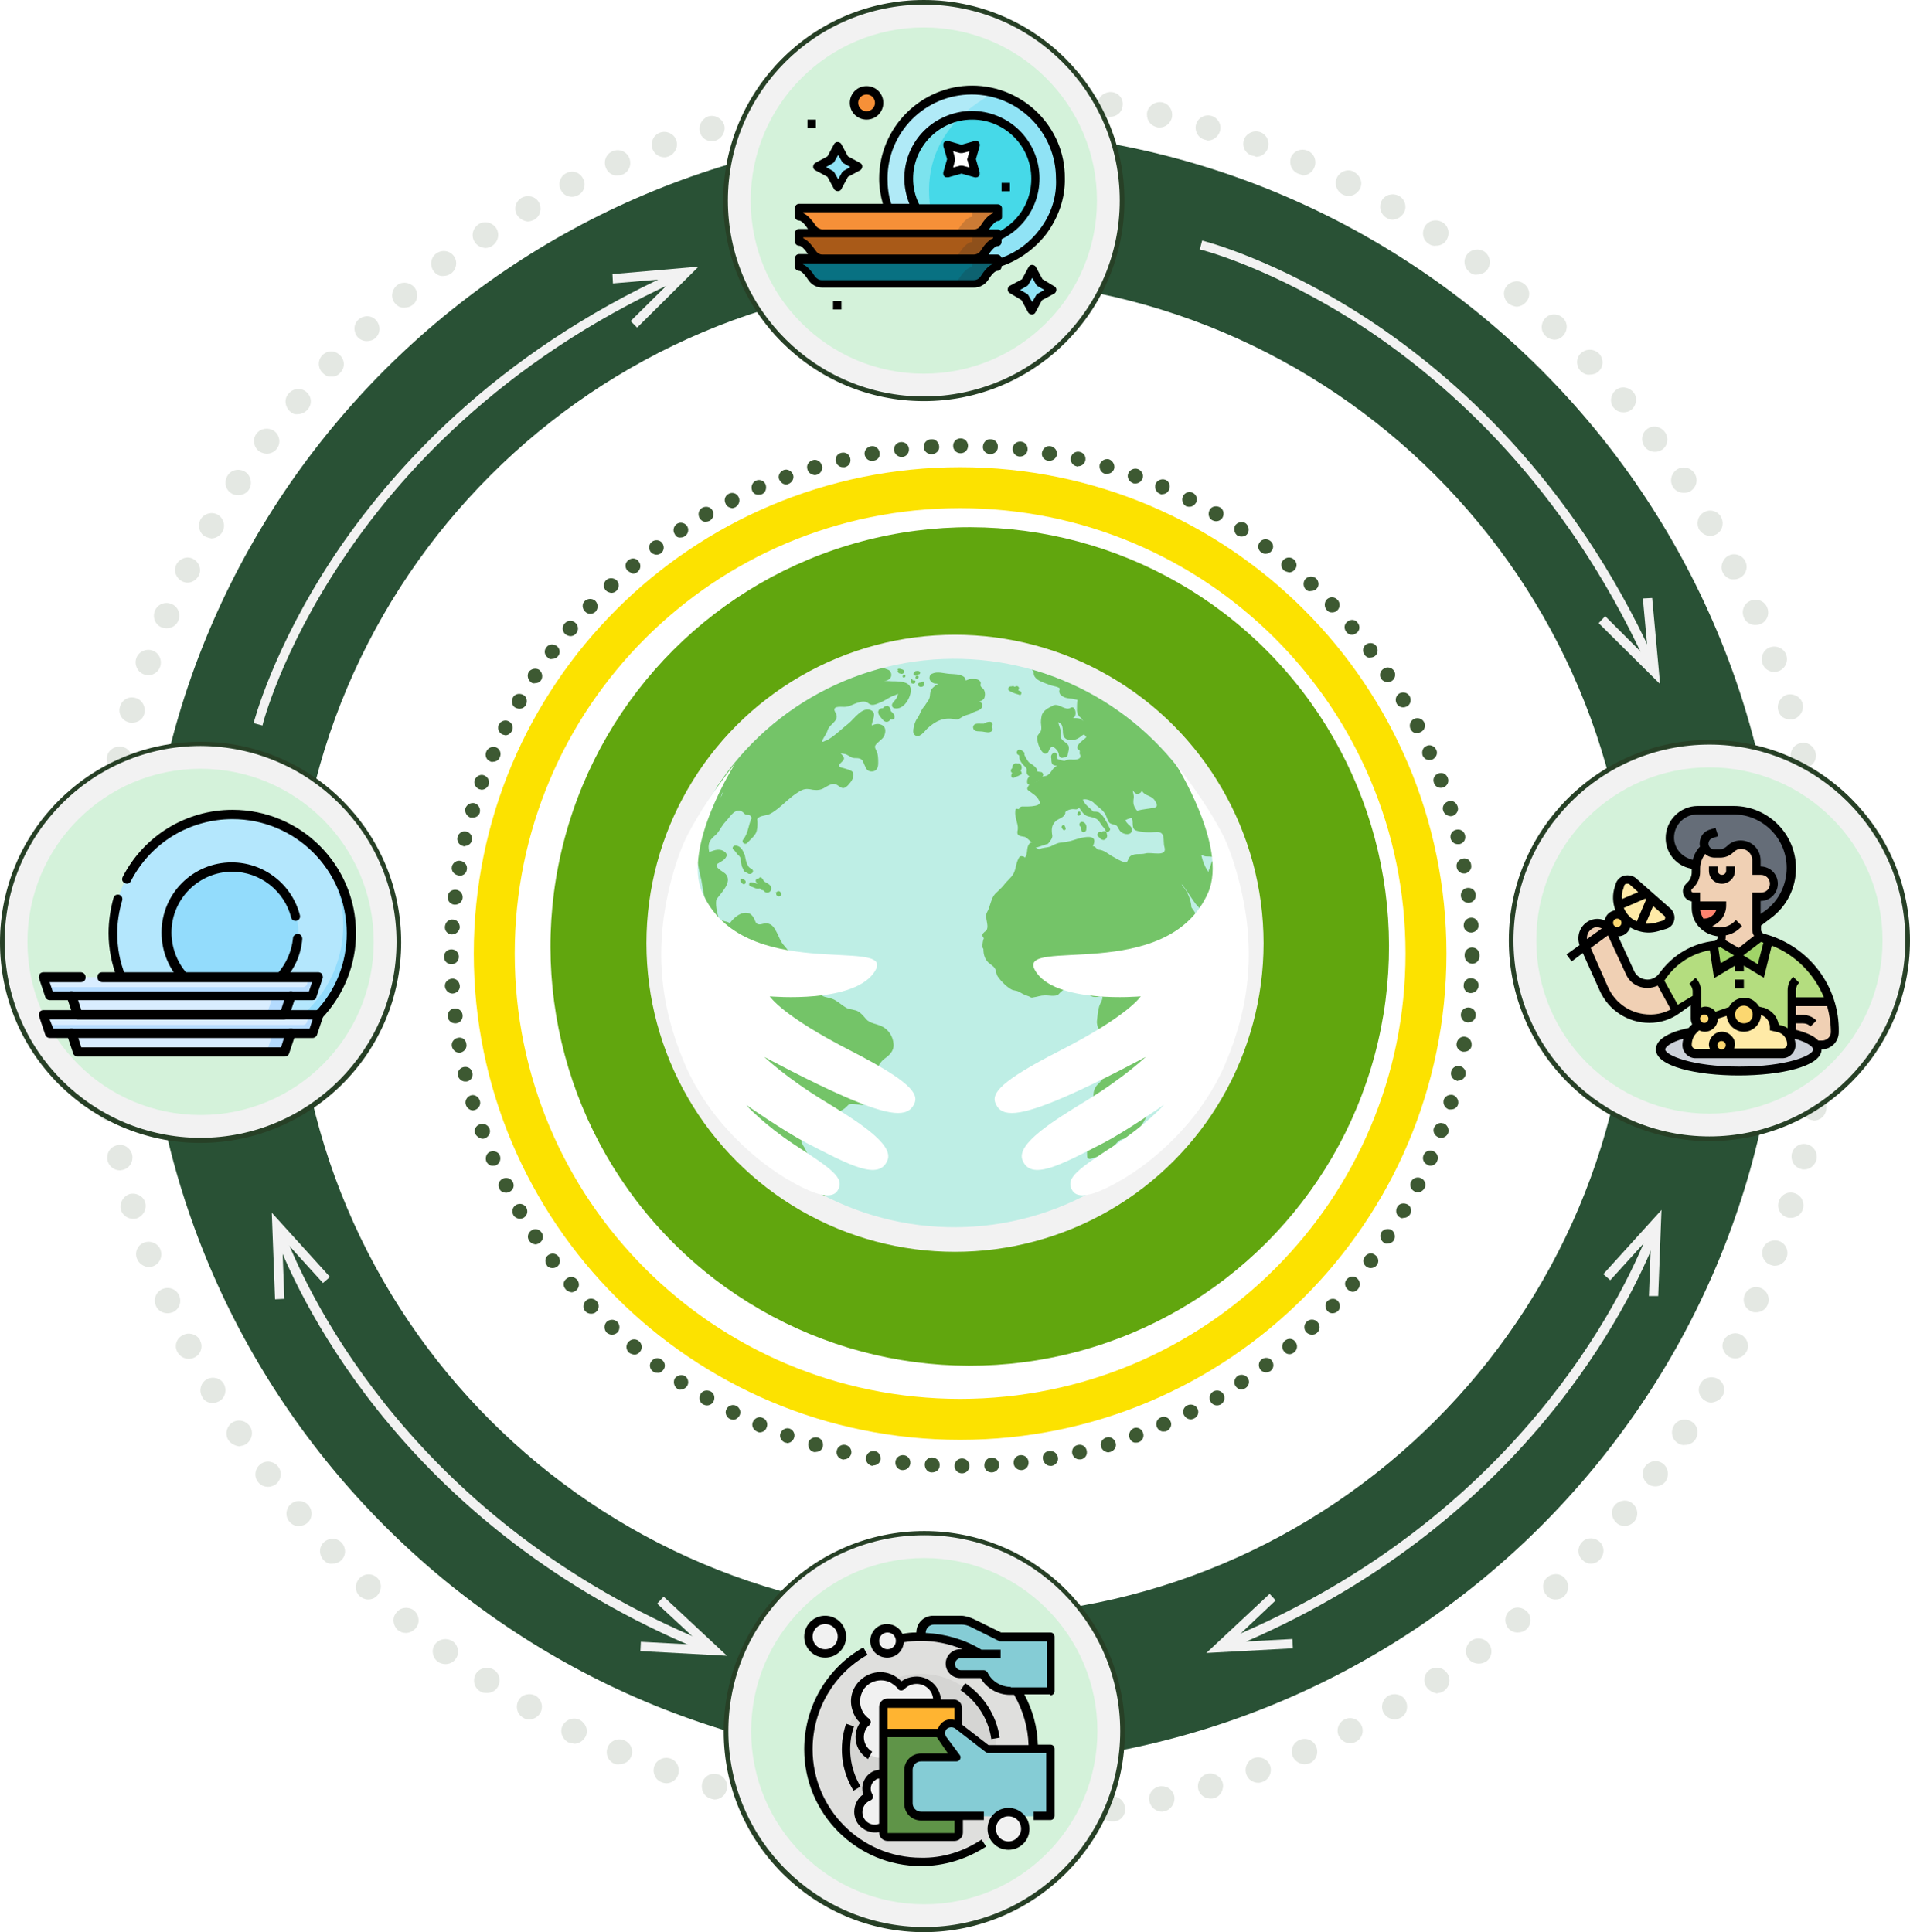 <?xml version="1.0" encoding="UTF-8"?> <svg xmlns="http://www.w3.org/2000/svg" xmlns:xlink="http://www.w3.org/1999/xlink" version="1.1" x="0px" y="0px" viewBox="0 0 410.4 415.2" style="enable-background:new 0 0 410.4 415.2;" xml:space="preserve"> <style type="text/css"> .st0{fill:#61A60E;} .st1{fill:#F2F2F2;} .st2{fill:#FCE200;} .st3{fill:#3D5932;} .st4{opacity:0.14;} .st5{fill:#295135;} .st6{fill:#274026;} .st7{fill:#D4F2DA;} .st8{fill:#E1251B;} .st9{fill:#A4375C;} .st10{fill:#90E3F5;} .st11{fill:#46D9E8;} .st12{fill:#F69038;} .st13{fill:#FFFFFF;} .st14{fill:#087182;} .st15{fill:#A95A18;} .st16{opacity:0.2;enable-background:new ;} .st17{fill:#232626;} .st18{opacity:0.3;enable-background:new ;} .st19{fill:#FAFCFC;} .st20{fill:#656D78;} .st21{fill:#CCD1D9;} .st22{fill:#B4DD7F;} .st23{fill:#A0D468;} .st24{fill:#FCD770;} .st25{fill:#FFEAA7;} .st26{fill:#F0D0B4;} .st27{fill:#FF826E;} .st28{fill:#85CCD5;} .st29{fill:#DFDFDD;} .st30{fill:#D5D5D3;} .st31{fill:#F1F1F1;} .st32{fill:#FFB431;} .st33{fill:#5F9448;} .st34{fill:#7CC1C9;} .st35{fill:#B4E7FD;} .st36{fill:#93DCFC;} .st37{fill:#D9EDFF;} .st38{fill:#B4DBFF;} .st39{fill:#BEEEE5;} .st40{clip-path:url(#SVGID_4_);} .st41{fill:#74C468;} </style> <g id="Capa_1"> <g> <ellipse transform="matrix(0.707 -0.707 0.707 0.707 -82.775 206.919)" class="st0" cx="208.4" cy="203.4" rx="90.1" ry="90.1"></ellipse> </g> <g> <circle class="st1" cx="205.2" cy="202.7" r="66.3"></circle> </g> <g> <path class="st2" d="M206.3,100.4c-57.7,0-104.5,46.8-104.5,104.5s46.8,104.5,104.5,104.5s104.5-46.8,104.5-104.5c0,0,0,0,0,0 C310.8,147.2,264,100.4,206.3,100.4z M206.3,300.6c-52.9,0-95.7-42.8-95.7-95.7s42.8-95.7,95.7-95.7s95.7,42.8,95.7,95.7 S259.2,300.6,206.3,300.6L206.3,300.6z"></path> </g> <g> <path class="st3" d="M205.1,315c0-0.9,0.7-1.6,1.6-1.6h0l0,0c0.9,0,1.6,0.7,1.6,1.6c0,0,0,0,0,0l0,0c0,0.9-0.7,1.6-1.6,1.6h0l0,0 C205.8,316.6,205.1,315.9,205.1,315L205.1,315z M200.2,316.4c-0.9,0-1.5-0.8-1.5-1.7c0,0,0,0,0,0l0,0c0-0.9,0.8-1.6,1.7-1.5 c0,0,0,0,0,0l0,0c0.9,0.1,1.6,0.8,1.5,1.7l0,0C201.9,315.8,201.2,316.4,200.2,316.4L200.2,316.4L200.2,316.4z M211.5,314.9 c0-0.9,0.6-1.6,1.5-1.7l0,0c0.9,0,1.6,0.6,1.7,1.5l0,0c0,0.9-0.6,1.6-1.5,1.7h-0.1C212.2,316.4,211.5,315.8,211.5,314.9 L211.5,314.9z M193.8,315.9c-0.9-0.1-1.5-0.9-1.4-1.8c0,0,0,0,0,0l0,0c0.1-0.9,0.9-1.5,1.8-1.4l0,0c0.9,0.1,1.5,0.9,1.4,1.8l0,0 c-0.1,0.8-0.8,1.4-1.6,1.4l0,0L193.8,315.9z M217.8,314.5c-0.1-0.9,0.5-1.7,1.4-1.8c0,0,0,0,0,0l0,0c0.9-0.1,1.7,0.5,1.8,1.4l0,0 c0.1,0.9-0.5,1.7-1.4,1.8h-0.2C218.6,315.9,217.9,315.3,217.8,314.5L217.8,314.5z M187.4,315c-0.9-0.2-1.5-1-1.3-1.9c0,0,0,0,0,0 l0,0c0.2-0.9,1-1.4,1.8-1.3c0,0,0,0,0,0l0,0c0.9,0.1,1.4,1,1.3,1.8c0,0,0,0,0,0l0,0c-0.1,0.8-0.8,1.3-1.6,1.3l0,0L187.4,315z M224.1,313.6c-0.2-0.9,0.4-1.7,1.3-1.8c0,0,0,0,0,0l0,0c0.9-0.1,1.7,0.4,1.9,1.3l0,0c0.2,0.9-0.4,1.7-1.3,1.9l0,0h-0.3l0,0 C224.9,315,224.3,314.4,224.1,313.6L224.1,313.6z M181,313.6L181,313.6c-0.9-0.2-1.4-1.1-1.2-1.9c0,0,0,0,0,0l0,0 c0.2-0.9,1.1-1.4,1.9-1.2l0,0c0.9,0.2,1.4,1.1,1.2,1.9l0,0c-0.2,0.7-0.8,1.2-1.6,1.2l0,0C181.3,313.7,181.2,313.7,181,313.6 L181,313.6z M230.4,312.4c-0.2-0.9,0.3-1.7,1.2-1.9c0,0,0,0,0,0l0,0c0.9-0.2,1.7,0.3,1.9,1.2l0,0c0.2,0.9-0.3,1.7-1.2,1.9l0,0 c-0.1,0-0.2,0-0.4,0l0,0C231.2,313.6,230.6,313.1,230.4,312.4L230.4,312.4z M174.8,312L174.8,312c-0.8-0.2-1.3-1.1-1.1-2 c0,0,0,0,0,0l0,0c0.2-0.8,1.1-1.3,2-1.1c0,0,0,0,0,0l0,0c0.8,0.2,1.3,1.1,1.1,2c0,0,0,0,0,0l0,0c-0.2,0.7-0.8,1.1-1.5,1.1l0,0 C175.1,312.1,175,312,174.8,312z M236.6,310.9c-0.3-0.8,0.2-1.7,1.1-2c0,0,0,0,0,0l0,0c0.8-0.3,1.7,0.2,2,1.1l0,0 c0.3,0.8-0.2,1.7-1.1,2c0,0,0,0,0,0l0,0c-0.2,0-0.3,0.1-0.5,0.1l0,0C237.4,312,236.8,311.6,236.6,310.9L236.6,310.9z M168.7,310 c-0.8-0.3-1.3-1.2-1-2c0,0,0,0,0,0l0,0c0.3-0.8,1.2-1.3,2-1c0,0,0,0,0,0l0,0c0.8,0.3,1.2,1.2,0.9,2l0,0c-0.2,0.6-0.8,1.1-1.5,1.1 l0,0C169,310,168.8,310,168.7,310z M242.7,309c-0.3-0.8,0.1-1.7,0.9-2.1c0,0,0,0,0,0l0,0c0.8-0.3,1.7,0.1,2,1c0,0,0,0,0,0l0,0 c0.3,0.8-0.1,1.7-0.9,2l0,0c-0.2,0.1-0.4,0.1-0.6,0.1l0,0C243.5,310.1,242.9,309.6,242.7,309L242.7,309z M162.6,307.6L162.6,307.6 c-0.8-0.4-1.2-1.3-0.8-2.1l0,0c0.4-0.8,1.3-1.2,2.1-0.8l0,0c0.8,0.3,1.2,1.3,0.8,2.1l0,0c-0.2,0.6-0.8,1-1.5,1l0,0 C163,307.8,162.8,307.7,162.6,307.6L162.6,307.6z M248.6,306.7c-0.4-0.8,0-1.8,0.8-2.1c0,0,0,0,0,0l0,0c0.8-0.4,1.7,0,2.1,0.8 c0,0,0,0,0,0l0,0c0.4,0.8,0,1.7-0.8,2.1c0,0,0,0,0,0l0,0c-0.2,0.1-0.4,0.1-0.6,0.1l0,0C249.5,307.7,248.9,307.3,248.6,306.7 L248.6,306.7z M156.8,304.9c-0.8-0.4-1.1-1.4-0.7-2.1l0,0c0.4-0.8,1.4-1.1,2.1-0.7c0,0,0,0,0,0l0,0c0.8,0.4,1.1,1.4,0.7,2.1l0,0 c-0.3,0.5-0.8,0.9-1.4,0.9l0,0C157.2,305,157,305,156.8,304.9L156.8,304.9z M254.4,304.1c-0.4-0.8-0.1-1.7,0.7-2.1c0,0,0,0,0,0 l0,0c0.8-0.4,1.8-0.1,2.2,0.7l0,0c0.4,0.8,0.1,1.7-0.7,2.1c0,0,0,0,0,0l0,0c-0.2,0.1-0.5,0.2-0.7,0.2l0,0 C255.2,305,254.7,304.6,254.4,304.1L254.4,304.1z M151.1,301.8c-0.8-0.4-1-1.4-0.6-2.2l0,0c0.4-0.8,1.4-1,2.2-0.6c0,0,0,0,0,0l0,0 c0.8,0.4,1,1.4,0.6,2.2l0,0c-0.3,0.5-0.8,0.8-1.4,0.8l0,0C151.6,302,151.3,301.9,151.1,301.8L151.1,301.8z M260.1,301.2 c-0.4-0.8-0.2-1.7,0.6-2.2c0,0,0,0,0,0l0,0c0.8-0.4,1.7-0.2,2.2,0.6c0,0,0,0,0,0l0,0c0.4,0.8,0.2,1.7-0.6,2.2l0,0 c-0.2,0.1-0.5,0.2-0.8,0.2l0,0C260.9,302,260.4,301.7,260.1,301.2L260.1,301.2z M145.5,298.4c-0.7-0.5-0.9-1.5-0.5-2.2 c0,0,0,0,0,0l0,0c0.5-0.7,1.5-0.9,2.2-0.5c0,0,0,0,0,0l0,0c0.7,0.5,0.9,1.5,0.4,2.2l0,0c-0.3,0.4-0.8,0.7-1.3,0.7l0,0 C146.1,298.7,145.8,298.6,145.5,298.4L145.5,298.4z M265.5,297.9c-0.5-0.7-0.3-1.7,0.4-2.2c0,0,0,0,0,0l0,0 c0.7-0.5,1.7-0.3,2.2,0.4c0,0,0,0,0,0l0,0c0.5,0.7,0.3,1.7-0.5,2.2l0,0c-0.3,0.2-0.6,0.3-0.9,0.3l0,0 C266.3,298.6,265.8,298.3,265.5,297.9L265.5,297.9z M140.3,294.7L140.3,294.7c-0.7-0.5-0.9-1.5-0.3-2.2c0,0,0,0,0,0l0,0 c0.5-0.7,1.5-0.9,2.2-0.3c0,0,0,0,0,0l0,0c0.7,0.5,0.9,1.5,0.3,2.2l0,0c-0.3,0.4-0.8,0.7-1.3,0.6l0,0 C140.9,295,140.5,294.9,140.3,294.7L140.3,294.7z M270.8,294.3c-0.5-0.7-0.4-1.7,0.3-2.2l0,0c0.7-0.5,1.7-0.4,2.2,0.3l0,0 c0.5,0.7,0.4,1.7-0.3,2.2l0,0c-0.3,0.2-0.6,0.3-1,0.3l0,0C271.6,294.9,271.1,294.7,270.8,294.3L270.8,294.3z M135.2,290.7 c-0.7-0.6-0.8-1.6-0.2-2.3c0,0,0,0,0,0l0,0c0.6-0.7,1.6-0.8,2.3-0.2l0,0c0.7,0.6,0.8,1.6,0.2,2.3l0,0c-0.3,0.4-0.8,0.6-1.2,0.6 l0,0C135.8,291,135.5,290.9,135.2,290.7L135.2,290.7z M275.9,290.4c-0.6-0.7-0.5-1.7,0.2-2.3c0,0,0,0,0,0l0,0 c0.7-0.6,1.7-0.5,2.2,0.2c0,0,0,0,0,0l0,0c0.6,0.7,0.5,1.7-0.2,2.3l0,0c-0.3,0.2-0.6,0.4-1,0.4l0,0 C276.6,291,276.2,290.8,275.9,290.4L275.9,290.4z M130.4,286.4c-0.6-0.6-0.7-1.6-0.1-2.3l0,0c0.6-0.6,1.6-0.7,2.3-0.1l0,0 c0.6,0.6,0.7,1.6,0.1,2.3l0,0c-0.3,0.3-0.7,0.5-1.2,0.5l0,0C131,286.8,130.7,286.6,130.4,286.4L130.4,286.4z M280.7,286.3 c-0.6-0.6-0.6-1.7,0.1-2.3l0,0c0.6-0.6,1.7-0.6,2.3,0.1c0,0,0,0,0,0l0,0c0.6,0.6,0.6,1.7-0.1,2.3l0,0c-0.3,0.3-0.7,0.4-1.1,0.4 l0,0C281.4,286.8,281,286.6,280.7,286.3L280.7,286.3z M125.8,281.8L125.8,281.8c-0.6-0.6-0.6-1.6,0.1-2.3l0,0 c0.6-0.6,1.7-0.6,2.3,0.1l0,0c0.6,0.6,0.6,1.7-0.1,2.3l0,0c-0.3,0.3-0.7,0.4-1.1,0.4l0,0C126.5,282.3,126.1,282.1,125.8,281.8 L125.8,281.8z M285.3,281.8c-0.6-0.6-0.7-1.6-0.1-2.2c0,0,0,0,0,0l0,0c0.6-0.6,1.6-0.7,2.2-0.1c0,0,0,0,0,0l0,0 c0.6,0.6,0.7,1.6,0.1,2.2c0,0,0,0,0,0l0,0c-0.3,0.3-0.7,0.5-1.2,0.5l0,0C286,282.2,285.6,282.1,285.3,281.8L285.3,281.8z M121.5,277c-0.6-0.7-0.5-1.7,0.2-2.2l0,0c0.7-0.6,1.7-0.5,2.3,0.2l0,0c0.6,0.7,0.5,1.7-0.2,2.3l0,0c-0.3,0.2-0.6,0.4-1,0.4l0,0 C122.3,277.6,121.8,277.4,121.5,277z M289.6,277.1c-0.7-0.6-0.8-1.6-0.2-2.2l0,0c0.6-0.7,1.6-0.8,2.2-0.2c0,0,0,0,0,0l0,0 c0.7,0.6,0.8,1.6,0.2,2.3c0,0,0,0,0,0l0,0c-0.3,0.4-0.8,0.6-1.2,0.6l0,0C290.2,277.5,289.9,277.4,289.6,277.1L289.6,277.1z M117.5,271.9c-0.5-0.7-0.4-1.7,0.3-2.2c0,0,0,0,0,0l0,0c0.7-0.5,1.7-0.4,2.2,0.3l0,0c0.5,0.7,0.4,1.7-0.3,2.2c0,0,0,0,0,0l0,0 c-0.3,0.2-0.6,0.3-1,0.3l0,0C118.2,272.5,117.7,272.3,117.5,271.9z M293.6,272.2c-0.7-0.5-0.9-1.5-0.3-2.2c0,0,0,0,0,0l0,0 c0.5-0.7,1.5-0.9,2.2-0.3c0,0,0,0,0,0l0,0c0.7,0.5,0.9,1.5,0.3,2.2c0,0,0,0,0,0l0,0c-0.3,0.4-0.8,0.6-1.3,0.6l0,0 C294.2,272.5,293.9,272.4,293.6,272.2L293.6,272.2z M113.7,266.6L113.7,266.6c-0.5-0.7-0.3-1.7,0.5-2.2l0,0 c0.7-0.5,1.7-0.3,2.2,0.5l0,0c0.5,0.7,0.3,1.7-0.5,2.2c0,0,0,0,0,0l0,0c-0.3,0.2-0.6,0.3-0.9,0.3l0,0 C114.5,267.3,114,267.1,113.7,266.6z M297.3,267c-0.7-0.5-0.9-1.5-0.5-2.2c0,0,0,0,0,0l0,0c0.5-0.7,1.5-0.9,2.2-0.5l0,0 c0.7,0.5,0.9,1.5,0.5,2.2l0,0c-0.3,0.5-0.8,0.7-1.3,0.7l0,0C297.9,267.3,297.6,267.2,297.3,267L297.3,267z M110.3,261.1 L110.3,261.1c-0.4-0.8-0.2-1.7,0.6-2.2c0,0,0,0,0,0l0,0c0.8-0.4,1.7-0.2,2.2,0.6c0,0,0,0,0,0l0,0c0.4,0.8,0.2,1.7-0.6,2.2 c0,0,0,0,0,0l0,0c-0.2,0.1-0.5,0.2-0.8,0.2l0,0C111.2,261.9,110.6,261.6,110.3,261.1L110.3,261.1z M300.8,261.6 c-0.8-0.4-1-1.4-0.6-2.2c0,0,0,0,0,0l0,0c0.4-0.8,1.4-1,2.2-0.6l0,0c0.8,0.4,1,1.4,0.6,2.1l0,0c-0.3,0.5-0.8,0.8-1.4,0.8l0,0 C301.3,261.8,301,261.8,300.8,261.6L300.8,261.6z M107.3,255.4L107.3,255.4c-0.4-0.8-0.1-1.7,0.7-2.1l0,0c0.8-0.4,1.8-0.1,2.2,0.7 l0,0c0.4,0.8,0.1,1.7-0.7,2.1c0,0,0,0,0,0l0,0c-0.2,0.1-0.5,0.2-0.7,0.2l0,0C108.1,256.3,107.5,256,107.3,255.4L107.3,255.4z M303.9,256c-0.8-0.4-1.1-1.4-0.7-2.1l0,0c0.4-0.8,1.4-1.1,2.2-0.7l0,0c0.8,0.4,1.1,1.4,0.7,2.1l0,0c-0.3,0.5-0.8,0.9-1.4,0.9l0,0 C304.4,256.2,304.1,256.2,303.9,256L303.9,256z M104.5,249.6c-0.3-0.8,0-1.8,0.8-2.1l0,0c0.8-0.3,1.8,0,2.1,0.8l0,0 c0.3,0.8,0,1.7-0.8,2.1l0,0c-0.2,0.1-0.4,0.1-0.6,0.1l0,0C105.4,250.6,104.8,250.2,104.5,249.6L104.5,249.6z M306.7,250.3 c-0.8-0.4-1.2-1.3-0.8-2.1l0,0c0.3-0.8,1.3-1.2,2.1-0.8c0,0,0,0,0,0l0,0c0.8,0.3,1.2,1.3,0.8,2.1l0,0c-0.2,0.6-0.8,1-1.5,1l0,0 C307.1,250.5,306.9,250.4,306.7,250.3L306.7,250.3z M102.1,243.6L102.1,243.6c-0.3-0.8,0.1-1.7,1-2c0,0,0,0,0,0l0,0 c0.8-0.3,1.8,0.1,2.1,1c0,0,0,0,0,0l0,0c0.3,0.8-0.2,1.7-1,2l0,0c-0.2,0.1-0.4,0.1-0.6,0.1l0,0C103,244.6,102.4,244.2,102.1,243.6 L102.1,243.6z M309.1,244.4c-0.8-0.3-1.3-1.2-1-2l0,0c0.3-0.8,1.2-1.3,2-1c0,0,0,0,0.1,0l0,0c0.8,0.3,1.2,1.2,1,2l0,0 c-0.2,0.6-0.8,1.1-1.5,1.1l0,0C309.5,244.5,309.3,244.5,309.1,244.4L309.1,244.4z M100.1,237.4c-0.3-0.8,0.2-1.7,1-2c0,0,0,0,0,0 l0,0c0.8-0.3,1.7,0.2,2,1.1c0,0,0,0,0,0l0,0c0.3,0.8-0.2,1.7-1,2c0,0,0,0,0,0l0,0c-0.1,0-0.3,0.1-0.5,0.1l0,0 C101,238.6,100.3,238.1,100.1,237.4L100.1,237.4z M311.3,238.4c-0.8-0.3-1.3-1.1-1.1-2c0,0,0,0,0,0l0,0c0.2-0.8,1.1-1.3,2-1.1 c0,0,0,0,0,0l0,0c0.8,0.3,1.3,1.1,1.1,2c0,0,0,0,0,0l0,0c-0.2,0.7-0.8,1.1-1.5,1.1l0,0C311.6,238.4,311.4,238.4,311.3,238.4 L311.3,238.4z M98.4,231.2c-0.2-0.8,0.3-1.7,1.2-1.9c0,0,0,0,0,0l0,0c0.9-0.2,1.7,0.3,1.9,1.2l0,0c0.2,0.9-0.3,1.7-1.2,1.9 c0,0,0,0,0,0l0,0c-0.1,0-0.2,0-0.4,0l0,0C99.3,232.4,98.6,231.9,98.4,231.2z M313,232.2c-0.9-0.2-1.4-1.1-1.2-1.9c0,0,0,0,0,0l0,0 c0.2-0.9,1.1-1.4,1.9-1.2l0,0c0.9,0.2,1.4,1.1,1.2,1.9l0,0c-0.2,0.7-0.8,1.2-1.6,1.2l0,0C313.2,232.3,313.1,232.3,313,232.2z M97.1,224.9c-0.2-0.9,0.4-1.7,1.3-1.9c0,0,0,0,0,0l0,0c0.9-0.2,1.7,0.4,1.8,1.3l0,0c0.2,0.9-0.4,1.7-1.3,1.9l0,0h-0.3l0,0 C97.9,226.2,97.3,225.6,97.1,224.9z M314.3,226c-0.9-0.2-1.5-1-1.3-1.9l0,0c0.2-0.9,1-1.5,1.9-1.3c0,0,0,0,0,0l0,0 c0.9,0.2,1.4,1,1.3,1.9l0,0c-0.1,0.8-0.8,1.3-1.6,1.3l0,0L314.3,226z M96.2,218.5c-0.1-0.9,0.5-1.7,1.4-1.8l0,0 c0.9-0.1,1.7,0.5,1.8,1.4c0,0,0,0,0,0l0,0c0.1,0.9-0.5,1.7-1.4,1.8c0,0,0,0,0,0l0,0h-0.2l0,0C97,219.9,96.3,219.3,96.2,218.5z M315.3,219.7c-0.9-0.1-1.5-0.9-1.4-1.8c0,0,0,0,0,0l0,0c0.1-0.9,0.9-1.5,1.8-1.4c0,0,0,0,0,0l0,0c0.9,0.1,1.5,0.9,1.4,1.8 c0,0,0,0,0,0l0,0c-0.1,0.8-0.8,1.4-1.6,1.4L315.3,219.7L315.3,219.7z M95.6,212L95.6,212c-0.1-0.9,0.6-1.6,1.5-1.7c0,0,0,0,0,0 l0,0c0.9-0.1,1.6,0.6,1.7,1.5c0,0,0,0,0,0l0,0c0.1,0.9-0.6,1.6-1.5,1.7h-0.1C96.4,213.5,95.7,212.8,95.6,212z M316,213.4 c-0.9,0-1.6-0.8-1.5-1.7c0,0,0,0,0,0l0,0c0-0.9,0.8-1.6,1.7-1.5c0,0,0,0,0,0l0,0c0.9,0.1,1.6,0.8,1.5,1.7l0,0 C317.6,212.7,316.9,213.4,316,213.4L316,213.4z M95.4,205.6c0-0.9,0.7-1.6,1.6-1.6l0,0c0.9,0,1.6,0.7,1.6,1.6l0,0 c0,0.9-0.7,1.6-1.6,1.6l0,0C96.1,207.2,95.4,206.5,95.4,205.6C95.4,205.6,95.4,205.6,95.4,205.6z M314.7,205.4L314.7,205.4 c0,0,0-0.1,0-0.1l0,0c0,0,0-0.1,0-0.1l0,0c0-0.9,0.7-1.6,1.6-1.6l0,0l0,0c0.9,0,1.6,0.7,1.6,1.6c0,0,0,0,0,0l0,0 c0,0.1,0,0.1,0,0.2l0,0c0,0,0,0.1,0,0.1l0,0c0,0.9-0.7,1.6-1.6,1.6l0,0l0,0C315.4,207,314.7,206.3,314.7,205.4 C314.6,205.4,314.6,205.4,314.7,205.4L314.7,205.4z M97.1,200.8c-0.9,0-1.6-0.8-1.5-1.7c0,0,0,0,0,0l0,0c0.1-0.9,0.8-1.6,1.7-1.5 l0,0c0.9,0,1.5,0.8,1.5,1.7c0,0,0,0,0,0l0,0C98.7,200.1,98,200.8,97.1,200.8L97.1,200.8z M314.5,198.9c0-0.9,0.6-1.6,1.5-1.7l0,0 c0.9-0.1,1.6,0.6,1.7,1.5l0,0c0.1,0.9-0.6,1.6-1.5,1.7c0,0,0,0,0,0h-0.1C315.2,200.4,314.5,199.7,314.5,198.9z M97.6,194.4 c-0.9-0.1-1.5-0.9-1.4-1.8l0,0c0.1-0.9,0.9-1.5,1.8-1.4c0,0,0,0,0,0l0,0c0.9,0.1,1.5,0.9,1.4,1.8l0,0c-0.1,0.8-0.8,1.4-1.6,1.4 L97.6,194.4L97.6,194.4z M313.9,192.6c-0.1-0.9,0.5-1.7,1.4-1.8c0,0,0,0,0,0l0,0c0.9-0.1,1.7,0.5,1.8,1.4c0,0,0,0,0,0l0,0 c0.1,0.9-0.5,1.7-1.4,1.8h-0.2C314.7,194,314,193.4,313.9,192.6z M98.4,188.1c-0.9-0.2-1.5-1-1.3-1.9l0,0c0.2-0.8,1-1.4,1.9-1.2 l0,0c0.9,0.2,1.5,1,1.3,1.9l0,0c-0.1,0.8-0.8,1.3-1.6,1.3l0,0L98.4,188.1z M313,186.4L313,186.4c-0.2-0.9,0.4-1.7,1.3-1.9l0,0 c0.9-0.2,1.7,0.4,1.8,1.3c0,0,0,0,0,0l0,0c0.2,0.9-0.4,1.7-1.3,1.9c0,0,0,0,0,0l0,0c-0.1,0-0.2,0-0.3,0l0,0 C313.8,187.7,313.1,187.1,313,186.4z M99.5,181.8c-0.9-0.2-1.4-1.1-1.2-1.9l0,0c0.2-0.9,1.1-1.4,1.9-1.2c0,0,0,0,0,0l0,0 c0.9,0.2,1.4,1.1,1.2,1.9c0,0,0,0,0,0l0,0c-0.2,0.7-0.8,1.2-1.6,1.2l0,0C99.8,181.9,99.7,181.9,99.5,181.8z M311.7,180.2 c-0.2-0.9,0.3-1.7,1.2-1.9l0,0c0.9-0.2,1.7,0.3,1.9,1.2c0,0,0,0,0,0l0,0c0.2,0.9-0.3,1.7-1.2,1.9l0,0c-0.1,0-0.3,0-0.4,0l0,0 C312.5,181.4,311.9,180.9,311.7,180.2L311.7,180.2z M101.1,175.7c-0.8-0.3-1.3-1.1-1.1-2l0,0c0.3-0.8,1.1-1.3,2-1.1l0,0 c0.8,0.3,1.3,1.1,1.1,2l0,0c-0.2,0.7-0.8,1.1-1.5,1.1l0,0C101.4,175.7,101.2,175.7,101.1,175.7L101.1,175.7z M310.1,174.2 c-0.3-0.8,0.2-1.7,1.1-2l0,0c0.9-0.3,1.7,0.2,2,1.1l0,0c0.3,0.8-0.2,1.7-1,2c0,0,0,0,0,0l0,0c-0.1,0-0.3,0.1-0.5,0.1l0,0 C310.9,175.3,310.3,174.9,310.1,174.2L310.1,174.2z M103,169.6c-0.8-0.3-1.3-1.2-1-2l0,0c0.3-0.8,1.2-1.3,2-1l0,0 c0.8,0.3,1.3,1.2,1,2c0,0,0,0,0,0l0,0c-0.2,0.6-0.8,1.1-1.5,1.1l0,0C103.3,169.7,103.2,169.6,103,169.6z M308.1,168.2L308.1,168.2 c-0.3-0.8,0.1-1.7,1-2c0,0,0,0,0,0l0,0c0.8-0.3,1.7,0.1,2,1c0,0,0,0,0,0l0,0c0.3,0.8-0.1,1.7-1,2l0,0c-0.2,0.1-0.4,0.1-0.5,0.1 l0,0C308.9,169.3,308.3,168.9,308.1,168.2L308.1,168.2z M105.3,163.6c-0.8-0.3-1.2-1.3-0.8-2.1l0,0c0.3-0.8,1.3-1.2,2.1-0.9l0,0 c0.8,0.3,1.2,1.3,0.8,2.1c0,0,0,0,0,0l0,0c-0.2,0.6-0.8,1-1.5,1l0,0C105.7,163.8,105.5,163.7,105.3,163.6z M305.7,162.4 c-0.3-0.8,0-1.8,0.8-2.1l0,0c0.8-0.4,1.7,0,2.1,0.8c0,0,0,0,0,0l0,0c0.4,0.8,0,1.7-0.8,2.1c0,0,0,0,0,0l0,0 c-0.2,0.1-0.4,0.1-0.6,0.1l0,0C306.6,163.4,306,163,305.7,162.4z M107.9,157.8c-0.8-0.4-1.1-1.4-0.7-2.1c0,0,0,0,0,0l0,0 c0.4-0.8,1.4-1.1,2.1-0.7l0,0c0.8,0.4,1.1,1.3,0.7,2.1c0,0,0,0,0,0l0,0c-0.3,0.5-0.8,0.9-1.4,0.9l0,0 C108.3,157.9,108.1,157.9,107.9,157.8z M303.1,156.7L303.1,156.7c-0.4-0.8-0.1-1.8,0.7-2.2l0,0c0.8-0.4,1.8-0.1,2.2,0.7l0,0 c0.4,0.8,0.1,1.7-0.7,2.1c0,0,0,0,0,0l0,0c-0.2,0.1-0.5,0.2-0.7,0.2l0,0C303.9,157.6,303.4,157.3,303.1,156.7L303.1,156.7z M110.8,152.1c-0.8-0.4-1-1.4-0.6-2.2l0,0c0.4-0.8,1.4-1,2.2-0.6l0,0c0.8,0.4,1,1.4,0.6,2.2l0,0c-0.3,0.5-0.8,0.8-1.4,0.8l0,0 C111.3,152.3,111.1,152.2,110.8,152.1L110.8,152.1z M300.1,151.2L300.1,151.2c-0.4-0.8-0.2-1.7,0.6-2.2l0,0 c0.8-0.4,1.7-0.2,2.2,0.6c0,0,0,0,0,0l0,0c0.4,0.8,0.2,1.8-0.6,2.2l0,0c-0.2,0.1-0.5,0.2-0.8,0.2l0,0 C300.9,152,300.4,151.7,300.1,151.2L300.1,151.2z M114.1,146.6c-0.7-0.5-0.9-1.5-0.5-2.2c0,0,0,0,0,0l0,0c0.5-0.7,1.5-0.9,2.2-0.5 l0,0c0.7,0.5,0.9,1.5,0.5,2.2c0,0,0,0,0,0l0,0c-0.3,0.5-0.8,0.7-1.3,0.7l0,0C114.6,146.9,114.3,146.8,114.1,146.6L114.1,146.6z M296.8,145.9L296.8,145.9c-0.5-0.7-0.3-1.7,0.5-2.2c0,0,0,0,0,0l0,0c0.7-0.5,1.7-0.3,2.2,0.4c0,0,0,0,0,0l0,0 c0.5,0.7,0.3,1.7-0.4,2.2l0,0c-0.3,0.2-0.6,0.3-0.9,0.3l0,0C297.6,146.6,297.1,146.3,296.8,145.9L296.8,145.9z M117.7,141.3 c-0.7-0.5-0.9-1.5-0.3-2.2l0,0c0.5-0.7,1.5-0.8,2.2-0.3l0,0c0.7,0.5,0.9,1.5,0.3,2.2c0,0,0,0,0,0l0,0c-0.3,0.4-0.8,0.6-1.3,0.6 l0,0C118.3,141.7,117.9,141.6,117.7,141.3L117.7,141.3z M293.2,140.7c-0.5-0.7-0.4-1.7,0.3-2.2l0,0l0,0c0.7-0.5,1.7-0.4,2.2,0.3 l0,0c0.5,0.7,0.4,1.7-0.3,2.2l0,0l0,0c-0.3,0.2-0.6,0.3-1,0.3l0,0C293.9,141.4,293.5,141.1,293.2,140.7L293.2,140.7z M121.5,136.3 c-0.7-0.6-0.8-1.6-0.2-2.3c0,0,0,0,0,0l0,0c0.6-0.7,1.6-0.8,2.3-0.2c0,0,0,0,0,0l0,0c0.7,0.6,0.8,1.6,0.2,2.3l0,0 c-0.3,0.4-0.8,0.6-1.2,0.6l0,0C122.2,136.7,121.8,136.5,121.5,136.3L121.5,136.3z M289.3,135.8c-0.6-0.7-0.5-1.7,0.2-2.2 c0,0,0,0,0,0l0,0c0.7-0.6,1.7-0.5,2.2,0.2c0,0,0,0,0,0l0,0c0.6,0.7,0.5,1.7-0.2,2.2c0,0,0,0,0,0l0,0c-0.3,0.2-0.6,0.4-1,0.4l0,0 C290,136.4,289.6,136.2,289.3,135.8L289.3,135.8z M125.7,131.4c-0.6-0.6-0.7-1.6-0.1-2.2c0,0,0,0,0,0l0,0c0.6-0.6,1.6-0.7,2.3-0.1 l0,0c0.6,0.6,0.7,1.6,0.1,2.3c0,0,0,0,0,0l0,0c-0.3,0.3-0.7,0.5-1.2,0.5l0,0C126.4,131.9,126,131.7,125.7,131.4L125.7,131.4z M285.1,131.1c-0.6-0.6-0.6-1.7,0-2.3l0,0c0.6-0.6,1.7-0.6,2.3,0.1l0,0c0.6,0.6,0.6,1.7-0.1,2.3l0,0c-0.3,0.3-0.7,0.4-1.1,0.4l0,0 C285.8,131.6,285.4,131.5,285.1,131.1L285.1,131.1z M130.2,126.9c-0.6-0.6-0.6-1.6,0-2.2c0,0,0,0,0,0l0,0c0.6-0.6,1.6-0.6,2.3,0 l0,0c0.6,0.6,0.6,1.7-0.1,2.3l0,0c-0.3,0.3-0.7,0.4-1.1,0.4l0,0C130.9,127.3,130.5,127.2,130.2,126.9L130.2,126.9z M280.6,126.7 c-0.6-0.6-0.7-1.6-0.1-2.3l0,0c0.6-0.6,1.6-0.7,2.3-0.1l0,0c0.6,0.6,0.7,1.6,0.1,2.2c0,0,0,0,0,0l0,0c-0.3,0.3-0.7,0.5-1.2,0.5 l0,0C281.3,127.1,280.9,127,280.6,126.7L280.6,126.7z M134.8,122.6c-0.6-0.7-0.5-1.7,0.2-2.2l0,0c0.7-0.6,1.7-0.5,2.2,0.2 c0,0,0,0,0,0l0,0c0.6,0.7,0.5,1.7-0.2,2.3l0,0c-0.3,0.2-0.6,0.4-1,0.4l0,0C135.6,123.1,135.2,122.9,134.8,122.6L134.8,122.6z M275.9,122.6c-0.7-0.6-0.8-1.6-0.2-2.2l0,0c0.6-0.7,1.6-0.8,2.3-0.2l0,0c0.7,0.6,0.8,1.6,0.2,2.2l0,0c-0.3,0.4-0.8,0.6-1.2,0.6 l0,0C276.6,122.9,276.2,122.8,275.9,122.6L275.9,122.6z M139.8,118.6c-0.5-0.7-0.4-1.7,0.3-2.2c0,0,0,0,0,0l0,0 c0.7-0.5,1.7-0.4,2.2,0.3c0,0,0,0,0,0l0,0c0.5,0.7,0.4,1.7-0.3,2.2c0,0,0,0,0,0l0,0c-0.3,0.2-0.6,0.3-0.9,0.3l0,0 C140.5,119.2,140.1,118.9,139.8,118.6L139.8,118.6z M271,118.7c-0.7-0.5-0.9-1.5-0.3-2.2c0,0,0,0,0,0l0,0c0.5-0.7,1.5-0.8,2.2-0.3 l0,0c0.7,0.5,0.9,1.5,0.3,2.2l0,0c-0.3,0.4-0.8,0.6-1.3,0.6l0,0C271.6,119,271.3,118.9,271,118.7L271,118.7z M145,114.8 c-0.5-0.7-0.3-1.7,0.4-2.2l0,0c0.7-0.5,1.7-0.3,2.2,0.4c0,0,0,0,0,0l0,0c0.5,0.7,0.3,1.7-0.4,2.2c0,0,0,0,0,0l0,0 c-0.3,0.2-0.6,0.3-0.9,0.3l0,0C145.7,115.6,145.2,115.3,145,114.8L145,114.8z M265.9,115.1L265.9,115.1c-0.7-0.5-0.9-1.5-0.5-2.2 c0,0,0,0,0,0l0,0c0.5-0.7,1.5-0.9,2.2-0.5c0,0,0,0,0,0l0,0c0.7,0.5,0.9,1.5,0.5,2.2c0,0,0,0,0,0l0,0c-0.3,0.5-0.8,0.7-1.3,0.7l0,0 C266.4,115.3,266.1,115.2,265.9,115.1L265.9,115.1z M150.3,111.3c-0.4-0.8-0.2-1.7,0.6-2.2c0,0,0,0,0,0l0,0 c0.8-0.4,1.8-0.2,2.2,0.6l0,0c0.4,0.8,0.2,1.7-0.6,2.2l0,0c-0.2,0.1-0.5,0.2-0.8,0.2l0,0C151.1,112.2,150.6,111.8,150.3,111.3z M260.5,111.8c-0.8-0.4-1-1.4-0.6-2.2l0,0c0.4-0.8,1.4-1,2.2-0.6l0,0c0.8,0.4,1,1.4,0.6,2.2c0,0,0,0,0,0l0,0 c-0.3,0.5-0.8,0.8-1.4,0.8l0,0C261,112,260.7,111.9,260.5,111.8z M155.9,108.2c-0.4-0.8-0.1-1.7,0.7-2.1c0,0,0,0,0,0l0,0 c0.8-0.4,1.7-0.1,2.1,0.7c0,0,0,0,0,0l0,0c0.4,0.8,0.1,1.7-0.7,2.2l0,0c-0.2,0.1-0.5,0.2-0.7,0.2l0,0 C156.7,109.1,156.1,108.8,155.9,108.2z M254.9,108.8c-0.8-0.4-1.1-1.4-0.7-2.2l0,0c0.4-0.8,1.4-1.1,2.1-0.7c0,0,0,0,0,0l0,0 c0.8,0.4,1.1,1.4,0.7,2.1l0,0c-0.3,0.5-0.8,0.9-1.4,0.9l0,0C255.4,108.9,255.2,108.9,254.9,108.8L254.9,108.8z M161.6,105.4 c-0.3-0.8,0-1.7,0.8-2.1l0,0c0.8-0.4,1.8,0,2.1,0.8c0,0,0,0,0,0l0,0c0.3,0.8,0,1.8-0.8,2.1l0,0c-0.2,0.1-0.4,0.1-0.6,0.1l0,0 C162.4,106.4,161.8,106,161.6,105.4z M249.2,106.1c-0.8-0.3-1.2-1.3-0.9-2.1c0,0,0,0,0,0l0,0c0.3-0.8,1.3-1.2,2.1-0.9c0,0,0,0,0,0 l0,0c0.8,0.3,1.2,1.3,0.8,2.1c0,0,0,0,0,0l0,0c-0.2,0.6-0.8,1-1.5,1l0,0C249.6,106.3,249.4,106.2,249.2,106.1L249.2,106.1z M167.4,103c-0.3-0.8,0.2-1.7,1-2l0,0c0.8-0.3,1.7,0.2,2,1l0,0c0.3,0.8-0.2,1.7-1,2l0,0c-0.2,0.1-0.4,0.1-0.5,0.1l0,0 C168.2,104.1,167.7,103.6,167.4,103z M243.4,103.8c-0.8-0.3-1.3-1.2-1-2l0,0c0.3-0.8,1.2-1.3,2.1-1l0,0c0.8,0.3,1.3,1.2,1,2l0,0 c-0.2,0.6-0.8,1.1-1.5,1.1l0,0C243.7,103.9,243.5,103.9,243.4,103.8L243.4,103.8z M173.5,100.9c-0.3-0.9,0.2-1.7,1.1-2l0,0 c0.8-0.3,1.7,0.2,2,1.1l0,0c0.3,0.8-0.2,1.7-1,2c0,0,0,0,0,0l0,0c-0.2,0-0.3,0.1-0.5,0.1l0,0C174.3,102,173.7,101.6,173.5,100.9 L173.5,100.9z M237.4,101.8c-0.8-0.2-1.3-1.1-1.1-2c0,0,0,0,0,0l0,0c0.3-0.8,1.1-1.3,2-1.1l0,0c0.8,0.3,1.3,1.2,1.1,2l0,0 c-0.2,0.7-0.8,1.1-1.5,1.1l0,0C237.7,101.9,237.6,101.9,237.4,101.8L237.4,101.8z M179.6,99.2c-0.2-0.9,0.3-1.7,1.2-1.9l0,0 c0.9-0.2,1.7,0.3,1.9,1.2l0,0c0.2,0.9-0.3,1.7-1.2,1.9l0,0c-0.1,0-0.2,0-0.4,0l0,0C180.4,100.4,179.8,99.9,179.6,99.2L179.6,99.2z M231.3,100.2L231.3,100.2c-0.9-0.2-1.4-1.1-1.2-1.9l0,0c0.2-0.9,1.1-1.4,1.9-1.2l0,0c0.9,0.2,1.4,1,1.2,1.9c0,0,0,0,0,0l0,0 c-0.2,0.7-0.8,1.2-1.6,1.2l0,0C231.6,100.3,231.5,100.3,231.3,100.2L231.3,100.2z M185.8,97.8c-0.2-0.9,0.4-1.7,1.3-1.9 c0,0,0,0,0,0l0,0c0.9-0.2,1.7,0.4,1.9,1.3c0,0,0,0,0,0l0,0c0.2,0.9-0.4,1.7-1.3,1.8l0,0c-0.1,0-0.2,0-0.3,0l0,0 C186.6,99.1,186,98.5,185.8,97.8L185.8,97.8z M225.2,99c-0.9-0.1-1.5-1-1.3-1.8c0,0,0,0,0,0l0,0c0.2-0.9,1-1.5,1.9-1.3l0,0 c0.9,0.2,1.4,1,1.3,1.8l0,0c-0.1,0.7-0.8,1.3-1.5,1.3l0,0C225.4,99,225.3,99,225.2,99z M192.1,96.8c-0.1-0.9,0.5-1.7,1.4-1.8 c0,0,0,0,0,0l0,0c0.9-0.1,1.7,0.5,1.8,1.4l0,0c0.1,0.9-0.5,1.7-1.4,1.8c0,0,0,0,0,0h-0.2C192.9,98.2,192.2,97.5,192.1,96.8 L192.1,96.8z M219,98.1L219,98.1c-0.9-0.1-1.5-0.9-1.4-1.8c0,0,0,0,0,0l0,0c0.1-0.9,0.9-1.5,1.8-1.4l0,0c0.9,0.1,1.5,0.9,1.4,1.8 l0,0c-0.1,0.8-0.8,1.4-1.6,1.4L219,98.1L219,98.1z M198.5,96.1c-0.1-0.9,0.6-1.6,1.5-1.7c0,0,0,0,0.1,0l0,0 c0.9-0.1,1.6,0.6,1.7,1.5c0,0,0,0,0,0l0,0c0.1,0.9-0.6,1.6-1.5,1.7c0,0,0,0,0,0h-0.1C199.2,97.6,198.5,96.9,198.5,96.1L198.5,96.1 z M212.7,97.6L212.7,97.6c-0.9-0.1-1.6-0.8-1.5-1.7l0,0c0.1-0.9,0.8-1.6,1.7-1.5l0,0c0.9,0,1.6,0.8,1.5,1.7l0,0 C214.4,96.9,213.7,97.6,212.7,97.6L212.7,97.6L212.7,97.6z M204.8,95.8c0-0.9,0.7-1.6,1.6-1.6c0,0,0,0,0,0l0,0 c0.9,0,1.6,0.7,1.6,1.6l0,0c0,0.9-0.7,1.6-1.6,1.6l0,0l0,0C205.5,97.4,204.8,96.7,204.8,95.8L204.8,95.8z"></path> </g> <g class="st4"> <g> <path class="st3" d="M204,391.6c0-1.5,1.2-2.7,2.7-2.7l0,0c1.5,0,2.7,1.2,2.7,2.7c0,0,0,0,0,0l0,0c0,1.5-1.2,2.7-2.7,2.7 c0,0,0,0,0,0l0,0C205.2,394.3,204,393.1,204,391.6z M195.8,394c-1.5-0.1-2.6-1.4-2.6-2.9c0,0,0,0,0,0l0,0 c0.1-1.5,1.4-2.6,2.9-2.6c0,0,0,0,0,0l0,0c1.5,0.1,2.6,1.4,2.6,2.9l0,0c-0.1,1.4-1.3,2.6-2.7,2.6L195.8,394L195.8,394z M214.9,391.4c-0.1-1.5,1-2.8,2.5-2.9c0,0,0,0,0,0l0,0c1.5-0.1,2.8,1,2.9,2.5c0,0,0,0,0,0l0,0c0.1,1.5-1.1,2.8-2.6,2.9h-0.2 C216.1,394,214.9,392.9,214.9,391.4L214.9,391.4z M184.9,393.1c-1.5-0.2-2.5-1.5-2.4-3l0,0c0.2-1.5,1.5-2.5,3-2.4l0,0 c1.5,0.2,2.5,1.5,2.4,3l0,0c-0.2,1.4-1.3,2.4-2.7,2.4l0,0L184.9,393.1z M225.6,390.7c-0.2-1.5,0.9-2.8,2.4-3l0,0 c1.5-0.2,2.8,0.9,3,2.4l0,0c0.2,1.5-0.9,2.8-2.4,3c0,0,0,0,0,0l0,0h-0.3l0,0C227,393,225.8,392,225.6,390.7L225.6,390.7z M174,391.5c-1.5-0.3-2.5-1.7-2.2-3.1l0,0c0.3-1.5,1.7-2.5,3.1-2.2c0,0,0,0,0,0l0,0c1.5,0.3,2.5,1.7,2.2,3.1c0,0,0,0,0,0l0,0 c-0.2,1.3-1.4,2.2-2.7,2.2l0,0C174.3,391.5,174.2,391.5,174,391.5L174,391.5z M236.4,389.2c-0.3-1.5,0.7-2.9,2.2-3.1c0,0,0,0,0,0 l0,0c1.5-0.3,2.9,0.7,3.1,2.2l0,0c0.3,1.5-0.7,2.9-2.2,3.1l0,0c-0.2,0-0.3,0-0.5,0l0,0C237.7,391.5,236.6,390.5,236.4,389.2 L236.4,389.2z M163.3,389.3L163.3,389.3c-1.4-0.4-2.3-1.8-2-3.3l0,0c0.4-1.4,1.8-2.3,3.3-2l0,0c1.5,0.4,2.4,1.8,2,3.3 c0,0,0,0,0,0l0,0c-0.3,1.2-1.4,2.1-2.6,2.1l0,0C163.7,389.4,163.5,389.4,163.3,389.3L163.3,389.3z M247,387.2 c-0.4-1.5,0.5-2.9,2-3.3c0,0,0,0,0,0l0,0c1.5-0.3,2.9,0.5,3.3,2l0,0c0.3,1.5-0.6,2.9-2,3.3l0,0c-0.2,0-0.4,0.1-0.6,0.1l0,0 C248.4,389.3,247.3,388.4,247,387.2z M152.7,386.5L152.7,386.5c-1.4-0.4-2.2-1.9-1.8-3.4l0,0c0.4-1.4,1.9-2.3,3.4-1.8l0,0 c1.4,0.4,2.3,1.9,1.8,3.4l0,0c-0.3,1.2-1.4,2-2.6,2l0,0C153.2,386.6,152.9,386.6,152.7,386.5L152.7,386.5z M257.5,384.6 c-0.4-1.4,0.4-3,1.8-3.4c0,0,0,0,0,0l0,0c1.4-0.4,2.9,0.4,3.4,1.8l0,0c0.4,1.4-0.4,3-1.8,3.4c0,0,0,0,0,0l0,0 c-0.3,0.1-0.5,0.1-0.8,0.1l0,0C258.9,386.5,257.8,385.7,257.5,384.6L257.5,384.6z M142.2,383c-1.4-0.5-2.1-2.1-1.6-3.5l0,0 c0.5-1.4,2.1-2.1,3.5-1.6l0,0c1.4,0.5,2.1,2.1,1.6,3.5l0,0c-0.4,1.1-1.4,1.8-2.6,1.8l0,0C142.9,383.2,142.5,383.1,142.2,383z M267.8,381.3c-0.5-1.4,0.2-3,1.6-3.5l0,0c1.4-0.5,3,0.2,3.5,1.6l0,0c0.5,1.4-0.2,3-1.6,3.5l0,0c-0.3,0.1-0.6,0.2-0.9,0.2l0,0 C269.2,383.1,268.2,382.4,267.8,381.3L267.8,381.3z M132,379L132,379c-1.4-0.6-2-2.2-1.4-3.6l0,0c0.6-1.4,2.2-2,3.6-1.4 c0,0,0,0,0,0l0,0c1.4,0.6,2,2.2,1.4,3.5c0,0,0,0,0,0l0,0c-0.4,1-1.4,1.6-2.5,1.6l0,0C132.7,379.2,132.3,379.1,132,379z M277.8,377.5c-0.6-1.4,0-3,1.4-3.6c0,0,0,0,0,0l0,0c1.4-0.6,3,0,3.6,1.4c0,0,0,0,0,0l0,0c0.6,1.4,0,3-1.4,3.6c0,0,0,0,0,0l0,0 c-0.3,0.1-0.7,0.2-1.1,0.2l0,0C279.3,379.1,278.3,378.5,277.8,377.5L277.8,377.5z M122.1,374.4c-1.3-0.7-1.9-2.3-1.2-3.6l0,0 c0.7-1.3,2.3-1.9,3.7-1.2l0,0c1.3,0.7,1.9,2.3,1.2,3.6l0,0c-0.5,0.9-1.4,1.5-2.4,1.5l0,0C122.9,374.6,122.4,374.5,122.1,374.4 L122.1,374.4z M287.7,373.1c-0.7-1.3-0.1-3,1.2-3.6l0,0c1.3-0.7,3-0.1,3.6,1.2l0,0c0.7,1.3,0.1,3-1.2,3.6c0,0,0,0,0,0l0,0 c-0.4,0.2-0.8,0.3-1.2,0.3l0,0C289.1,374.6,288.2,374,287.7,373.1L287.7,373.1z M112.4,369.1c-1.3-0.7-1.7-2.4-1-3.7l0,0 c0.7-1.3,2.4-1.7,3.7-1l0,0c1.3,0.8,1.7,2.4,1,3.7l0,0c-0.5,0.8-1.4,1.4-2.4,1.4l0,0C113.3,369.5,112.8,369.4,112.4,369.1 L112.4,369.1z M297.3,368.1c-0.7-1.3-0.3-2.9,1-3.7c0,0,0,0,0,0l0,0c1.3-0.7,3-0.3,3.7,1c0,0,0,0,0,0l0,0c0.7,1.3,0.3,3-1,3.7 l0,0c-0.4,0.2-0.9,0.4-1.4,0.4l0,0C298.6,369.4,297.8,368.9,297.3,368.1L297.3,368.1z M103.1,363.4c-1.3-0.8-1.6-2.5-0.8-3.8l0,0 c0.8-1.2,2.5-1.6,3.8-0.8l0,0c1.3,0.8,1.6,2.5,0.8,3.8c0,0,0,0,0,0l0,0c-0.5,0.8-1.4,1.2-2.3,1.2l0,0 C104,363.8,103.5,363.7,103.1,363.4L103.1,363.4z M306.5,362.5c-0.8-1.2-0.5-2.9,0.7-3.7c0,0,0,0,0,0l0,0 c1.3-0.8,2.9-0.5,3.8,0.8l0,0c0.8,1.3,0.5,2.9-0.8,3.8l0,0c-0.4,0.3-1,0.4-1.5,0.5l0,0C307.9,363.7,307,363.3,306.5,362.5 L306.5,362.5z M94.1,357.1L94.1,357.1c-1.2-0.9-1.5-2.6-0.6-3.8l0,0c0.9-1.2,2.6-1.4,3.8-0.6c0,0,0,0,0,0l0,0 c1.2,0.9,1.5,2.6,0.6,3.8c0,0,0,0,0,0l0,0c-0.5,0.7-1.3,1.1-2.2,1.1l0,0C95.1,357.6,94.5,357.4,94.1,357.1z M315.5,356.4 c-0.9-1.2-0.6-2.9,0.6-3.8l0,0c1.2-0.9,2.9-0.6,3.8,0.6l0,0c0.9,1.2,0.7,2.9-0.5,3.8c0,0,0,0,0,0l0,0c-0.5,0.3-1,0.5-1.6,0.5l0,0 C316.8,357.5,316,357.1,315.5,356.4L315.5,356.4z M85.5,350.3c-1.1-1-1.3-2.7-0.3-3.8c0,0,0,0,0,0l0,0c0.9-1.2,2.7-1.3,3.8-0.4 c0,0,0,0,0,0l0,0c1.1,1,1.3,2.7,0.3,3.8l0,0c-0.5,0.6-1.3,1-2.1,1l0,0C86.6,350.9,86,350.7,85.5,350.3L85.5,350.3z M324.1,349.9 c-1-1.2-0.8-2.9,0.3-3.8l0,0c1.1-1,2.8-0.8,3.8,0.3c0,0,0,0,0,0l0,0c1,1.1,0.8,2.9-0.3,3.8l0,0c-0.5,0.4-1.1,0.6-1.8,0.6l0,0 C325.3,350.8,324.6,350.5,324.1,349.9L324.1,349.9z M77.3,343c-1.1-1-1.1-2.7-0.1-3.8l0,0c1-1.1,2.7-1.2,3.8-0.2c0,0,0,0,0,0l0,0 c1.1,1,1.1,2.7,0.1,3.8l0,0c-0.5,0.6-1.2,0.9-2,0.9l0,0C78.4,343.7,77.8,343.4,77.3,343z M332.3,342.8c-1-1.1-1-2.8,0.1-3.8l0,0 c1.1-1,2.8-1,3.8,0.1c0,0,0,0,0,0l0,0c1,1.1,1,2.8-0.1,3.9l0,0c-0.5,0.5-1.2,0.7-1.9,0.7l0,0 C333.5,343.7,332.7,343.4,332.3,342.8L332.3,342.8z M69.5,335.2L69.5,335.2c-1-1.1-1-2.8,0.1-3.8l0,0c1.1-1,2.8-1,3.8,0.1l0,0 c1,1.1,1,2.8-0.1,3.8l0,0c-0.5,0.5-1.2,0.7-1.9,0.7l0,0C70.7,336.1,70,335.8,69.5,335.2z M340,335.2c-1.1-1-1.1-2.7-0.1-3.8 c0,0,0,0,0,0l0,0c1-1.1,2.7-1.1,3.8-0.1c0,0,0,0,0,0l0,0c1.1,1,1.1,2.7,0.1,3.8c0,0,0,0,0,0l0,0c-0.5,0.6-1.2,0.9-2,0.9l0,0 C341.1,336,340.5,335.7,340,335.2L340,335.2z M62.2,327c-1-1.1-0.8-2.9,0.3-3.8l0,0c1.1-1,2.9-0.8,3.8,0.3l0,0 c1,1.2,0.8,2.9-0.3,3.8l0,0c-0.5,0.4-1.1,0.6-1.8,0.6l0,0C63.5,328,62.7,327.6,62.2,327z M347.3,327.2c-1.1-1-1.3-2.7-0.3-3.8 c0,0,0,0,0,0l0,0c1-1.1,2.7-1.3,3.8-0.3c0,0,0,0,0,0l0,0c1.2,1,1.3,2.7,0.4,3.8c0,0,0,0,0,0l0,0c-0.5,0.6-1.3,1-2.1,1l0,0 C348.4,327.9,347.8,327.7,347.3,327.2L347.3,327.2z M55.4,318.4c-0.9-1.2-0.6-2.9,0.6-3.8c0,0,0,0,0,0l0,0 c1.2-0.9,2.9-0.6,3.8,0.6c0,0,0,0,0,0l0,0c0.9,1.2,0.6,2.9-0.6,3.8l0,0c-0.5,0.3-1,0.5-1.6,0.5l0,0 C56.7,319.5,55.9,319.1,55.4,318.4z M354.1,318.9c-1.2-0.9-1.5-2.6-0.6-3.8c0,0,0,0,0,0l0,0c0.9-1.2,2.6-1.5,3.8-0.6c0,0,0,0,0,0 l0,0c1.2,0.9,1.4,2.6,0.6,3.8l0,0c-0.5,0.7-1.3,1.1-2.2,1.1l0,0C355.2,319.4,354.6,319.3,354.1,318.9L354.1,318.9z M49.1,309.5 L49.1,309.5c-0.8-1.2-0.5-2.9,0.8-3.8c0,0,0,0,0,0l0,0c1.2-0.8,2.9-0.5,3.8,0.8c0,0,0,0,0,0l0,0c0.8,1.2,0.5,2.9-0.8,3.8 c0,0,0,0,0,0l0,0c-0.4,0.3-1,0.4-1.5,0.5l0,0C50.5,310.7,49.6,310.2,49.1,309.5L49.1,309.5z M360.5,310.1 c-1.3-0.8-1.6-2.5-0.8-3.8c0,0,0,0,0,0l0,0c0.8-1.3,2.5-1.6,3.8-0.8c0,0,0,0,0,0l0,0c1.3,0.8,1.6,2.5,0.8,3.8c0,0,0,0,0,0l0,0 c-0.5,0.8-1.4,1.2-2.3,1.2l0,0C361.5,310.6,360.9,310.4,360.5,310.1L360.5,310.1z M43.4,300.1L43.4,300.1c-0.7-1.3-0.3-2.9,1-3.7 c0,0,0,0,0,0l0,0c1.3-0.7,3-0.3,3.7,1l0,0c0.7,1.3,0.3,3-1,3.7l0,0c-0.4,0.2-0.9,0.4-1.4,0.4l0,0C44.7,301.5,43.8,301,43.4,300.1 L43.4,300.1z M366.4,301c-1.3-0.7-1.8-2.4-1-3.7c0,0,0,0,0,0l0,0c0.7-1.3,2.4-1.7,3.7-1l0,0c1.3,0.7,1.8,2.4,1,3.7c0,0,0,0,0,0 l0,0c-0.5,0.8-1.4,1.3-2.4,1.4l0,0C367.2,301.4,366.7,301.2,366.4,301L366.4,301z M38.1,290.5L38.1,290.5 c-0.7-1.3-0.2-2.9,1.2-3.6c0,0,0,0,0,0l0,0c1.3-0.7,3-0.2,3.7,1.1c0,0,0,0,0,0.1l0,0c0.7,1.3,0.1,3-1.2,3.6c0,0,0,0,0,0l0,0 c-0.4,0.2-0.8,0.3-1.2,0.3l0,0C39.5,292,38.6,291.4,38.1,290.5z M371.6,291.6c-1.3-0.7-1.9-2.3-1.2-3.6c0,0,0,0,0,0l0,0 c0.7-1.3,2.3-1.9,3.7-1.2l0,0c1.3,0.7,1.9,2.3,1.2,3.6l0,0c-0.5,0.9-1.4,1.5-2.4,1.5l0,0C372.4,291.9,372,291.8,371.6,291.6z M33.5,280.6c-0.6-1.4,0-3,1.4-3.6l0,0c1.4-0.6,3,0,3.6,1.4l0,0c0.6,1.4,0,3-1.4,3.6c0,0,0,0,0,0l0,0c-0.3,0.1-0.7,0.2-1.1,0.2 l0,0C34.9,282.2,33.9,281.6,33.5,280.6L33.5,280.6z M376.3,281.8c-1.4-0.6-2-2.2-1.4-3.6l0,0c0.6-1.4,2.2-2,3.5-1.4c0,0,0,0,0,0 l0,0c1.4,0.6,2,2.2,1.4,3.6l0,0c-0.4,1-1.4,1.6-2.5,1.6l0,0C377,282,376.7,282,376.3,281.8L376.3,281.8z M29.4,270.4L29.4,270.4 c-0.5-1.4,0.2-2.9,1.6-3.4l0,0c1.4-0.5,3,0.2,3.5,1.6l0,0c0.5,1.4-0.2,3-1.6,3.5l0,0c-0.3,0.1-0.6,0.2-0.9,0.2l0,0 C30.8,272.2,29.8,271.5,29.4,270.4z M380.4,271.8c-1.4-0.5-2.1-2.1-1.6-3.5l0,0c0.5-1.4,2.1-2.1,3.5-1.6l0,0 c1.4,0.5,2.1,2.1,1.6,3.5l0,0c-0.4,1.1-1.4,1.8-2.6,1.8l0,0C381,272,380.7,271.9,380.4,271.8L380.4,271.8z M26,260 c-0.4-1.4,0.4-2.9,1.8-3.4c0,0,0,0,0,0l0,0c1.4-0.4,3,0.4,3.4,1.8l0,0c0.4,1.4-0.4,2.9-1.8,3.4c0,0,0,0,0,0l0,0 c-0.3,0.1-0.5,0.1-0.8,0.1l0,0C27.4,261.9,26.3,261.1,26,260z M384,261.6c-1.4-0.4-2.3-1.9-1.8-3.4c0,0,0,0,0,0l0,0 c0.4-1.4,1.9-2.3,3.4-1.8l0,0c1.4,0.4,2.2,1.9,1.8,3.4c0,0,0,0,0,0l0,0c-0.3,1.1-1.4,1.9-2.6,1.9l0,0 C384.5,261.7,384.3,261.7,384,261.6z M23.1,249.4c-0.3-1.5,0.5-2.9,2-3.3l0,0c1.4-0.4,2.9,0.5,3.3,2c0,0,0,0,0,0l0,0 c0.3,1.5-0.5,2.9-2,3.3l0,0c-0.2,0-0.4,0.1-0.6,0.1l0,0C24.5,251.5,23.4,250.6,23.1,249.4z M387,251.2c-1.5-0.4-2.3-1.8-2-3.3 l0,0c0.4-1.5,1.8-2.4,3.3-2c0,0,0,0,0,0l0,0c1.5,0.4,2.3,1.8,2,3.3l0,0c-0.3,1.2-1.4,2.1-2.6,2.1l0,0 C387.4,251.3,387.2,251.3,387,251.2z M20.9,238.7c-0.3-1.5,0.7-2.9,2.2-3.1c0,0,0,0,0,0l0,0c1.5-0.3,2.9,0.7,3.1,2.2l0,0 c0.2,1.5-0.7,2.9-2.2,3.1l0,0c-0.2,0-0.3,0-0.5,0l0,0C22.3,240.9,21.1,240,20.9,238.7z M389.3,240.7c-1.5-0.3-2.5-1.7-2.2-3.1 l0,0c0.3-1.5,1.7-2.5,3.1-2.2c0,0,0,0,0,0l0,0c1.5,0.3,2.5,1.7,2.2,3.1c0,0,0,0,0,0l0,0c-0.2,1.3-1.3,2.3-2.7,2.3l0,0 C389.6,240.7,389.4,240.7,389.3,240.7L389.3,240.7z M19.3,227.9c-0.2-1.5,0.9-2.8,2.4-3c0,0,0,0,0,0l0,0c1.5-0.2,2.8,0.9,3,2.4 c0,0,0,0,0,0l0,0c0.2,1.5-0.9,2.8-2.4,3l0,0H22l0,0C20.6,230.2,19.5,229.2,19.3,227.9L19.3,227.9z M391,230 c-1.5-0.2-2.6-1.5-2.4-3c0,0,0,0,0,0l0,0c0.2-1.5,1.5-2.6,3-2.4c0,0,0,0,0,0l0,0c1.5,0.2,2.5,1.5,2.4,3l0,0 c-0.2,1.4-1.3,2.4-2.7,2.4l0,0C391.2,230,391.1,230,391,230z M18.3,216.9L18.3,216.9c-0.1-1.5,1-2.8,2.5-2.9c0,0,0.1,0,0.1,0l0,0 c1.5-0.1,2.8,1,2.9,2.5c0,0,0,0,0,0l0,0c0.1,1.5-1,2.8-2.5,2.9c0,0,0,0,0,0H21C19.6,219.4,18.4,218.3,18.3,216.9z M392.1,219.2 c-1.5-0.1-2.6-1.4-2.6-2.9l0,0c0.1-1.5,1.3-2.6,2.8-2.6c0,0,0,0,0,0l0,0c1.5,0.1,2.6,1.4,2.6,2.9l0,0c-0.1,1.4-1.3,2.6-2.7,2.6 H392.1L392.1,219.2z M18,205.9c0-1.5,1.2-2.7,2.7-2.7c0,0,0,0,0,0l0,0c1.5,0,2.7,1.2,2.7,2.7c0,0,0,0,0,0l0,0 c0,1.5-1.2,2.7-2.7,2.7l0,0l0,0C19.2,208.7,18,207.4,18,205.9C18,205.9,18,205.9,18,205.9z M389.8,205.7L389.8,205.7 c0-0.1,0-0.1,0-0.2l0,0c0-0.1,0-0.2,0-0.3l0,0c0-1.5,1.2-2.7,2.7-2.7c0,0,0,0,0,0l0,0c1.5,0,2.7,1.2,2.7,2.7c0,0,0,0,0,0l0,0 c0,0.1,0,0.2,0,0.3l0,0c0,0.1,0,0.1,0,0.2l0,0c0,1.5-1.2,2.7-2.7,2.7c0,0,0,0,0,0l0,0C391,208.4,389.8,207.2,389.8,205.7 L389.8,205.7z M20.8,197.8c-1.5-0.1-2.6-1.4-2.5-2.8l0,0c0.1-1.5,1.4-2.6,2.9-2.6c0,0,0,0,0,0l0,0c1.5,0.1,2.6,1.3,2.6,2.8 c0,0,0,0,0,0l0,0c-0.1,1.4-1.3,2.6-2.7,2.6L20.8,197.8L20.8,197.8z M389.4,194.6c-0.1-1.5,1.1-2.8,2.5-2.9l0,0 c1.5-0.1,2.8,1.1,2.9,2.6l0,0c0.1,1.5-1,2.8-2.5,2.9c0,0,0,0,0,0h-0.2C390.8,197.1,389.6,196,389.4,194.6L389.4,194.6z M21.6,187.1c-1.5-0.2-2.5-1.5-2.4-3l0,0c0.2-1.5,1.5-2.6,3-2.4c0,0,0,0,0,0l0,0c1.5,0.2,2.5,1.5,2.4,3l0,0 c-0.2,1.4-1.3,2.4-2.7,2.4L21.6,187.1L21.6,187.1z M388.5,184c-0.2-1.5,0.9-2.8,2.4-3l0,0c1.5-0.2,2.8,0.9,3,2.4c0,0,0,0,0,0l0,0 c0.2,1.5-0.9,2.8-2.4,3l0,0h-0.3l0,0C389.9,186.4,388.7,185.4,388.5,184z M23,176.3c-1.5-0.3-2.5-1.7-2.2-3.1l0,0 c0.3-1.5,1.7-2.5,3.1-2.2c0,0,0,0,0,0l0,0c1.5,0.3,2.5,1.7,2.2,3.1l0,0c-0.2,1.3-1.4,2.2-2.7,2.3l0,0 C23.3,176.4,23.2,176.4,23,176.3z M387,173.4L387,173.4c-0.3-1.5,0.7-2.9,2.2-3.1l0,0c1.5-0.3,2.9,0.7,3.1,2.2l0,0 c0.3,1.5-0.7,2.9-2.2,3.1c0,0,0,0,0,0l0,0c-0.2,0-0.3,0-0.5,0l0,0C388.4,175.6,387.2,174.7,387,173.4z M25,165.7 c-1.4-0.3-2.3-1.8-2-3.2l0,0c0.4-1.5,1.8-2.3,3.3-2l0,0c1.5,0.3,2.3,1.8,2,3.3c0,0,0,0,0,0l0,0c-0.3,1.2-1.4,2.1-2.6,2.1l0,0 C25.4,165.8,25.2,165.8,25,165.7z M384.8,163c-0.3-1.5,0.5-2.9,2-3.3l0,0c1.4-0.4,2.9,0.5,3.3,2c0,0,0,0,0,0l0,0 c0.4,1.5-0.5,2.9-2,3.3c0,0,0,0,0,0l0,0c-0.2,0-0.4,0.1-0.6,0.1l0,0C386.2,165.1,385.1,164.2,384.8,163z M27.6,155.2 c-1.4-0.4-2.3-1.9-1.8-3.4l0,0c0.4-1.4,1.9-2.3,3.4-1.8l0,0c1.4,0.4,2.2,2,1.8,3.4l0,0c-0.3,1.2-1.4,1.9-2.6,1.9l0,0 C28.1,155.3,27.9,155.3,27.6,155.2z M382.1,152.7c-0.4-1.4,0.4-2.9,1.8-3.4c0,0,0,0,0,0l0,0c1.4-0.4,3,0.4,3.4,1.8c0,0,0,0,0,0 l0,0c0.4,1.4-0.4,2.9-1.8,3.4c0,0,0,0,0,0l0,0c-0.3,0.1-0.5,0.1-0.8,0.1l0,0C383.4,154.6,382.4,153.9,382.1,152.7L382.1,152.7z M30.9,144.9c-1.4-0.5-2.1-2.1-1.6-3.5l0,0c0.5-1.4,2.1-2.1,3.5-1.6l0,0c1.4,0.5,2.1,2.1,1.6,3.5c0,0,0,0,0,0l0,0 c-0.4,1.1-1.4,1.8-2.6,1.8l0,0C31.5,145.1,31.2,145,30.9,144.9L30.9,144.9z M378.7,142.6L378.7,142.6c-0.5-1.4,0.2-3,1.6-3.5 c0,0,0,0,0,0l0,0c1.4-0.5,3,0.2,3.5,1.6l0,0c0.5,1.4-0.2,3-1.6,3.5c0,0,0,0,0,0l0,0c-0.3,0.1-0.6,0.2-0.9,0.2l0,0 C380.1,144.4,379.1,143.7,378.7,142.6z M34.7,134.8c-1.4-0.6-2-2.2-1.4-3.6l0,0c0.6-1.4,2.2-2,3.6-1.4l0,0c1.4,0.6,2,2.2,1.4,3.6 l0,0c-0.4,1-1.4,1.6-2.5,1.6l0,0C35.4,135,35,134.9,34.7,134.8L34.7,134.8z M374.7,132.7c-0.6-1.4,0-3,1.4-3.6l0,0 c1.4-0.6,3,0,3.6,1.4l0,0c0.6,1.4,0,3-1.4,3.6c0,0,0,0,0,0l0,0c-0.3,0.1-0.7,0.2-1.1,0.2l0,0 C376.1,134.3,375.1,133.7,374.7,132.7L374.7,132.7z M39.1,124.9c-1.3-0.7-1.9-2.3-1.2-3.6c0,0,0,0,0,0l0,0 c0.7-1.3,2.3-1.9,3.6-1.2c0,0,0,0,0,0l0,0c1.3,0.7,1.9,2.3,1.2,3.6c0,0,0,0,0,0l0,0c-0.5,0.9-1.4,1.5-2.4,1.5l0,0 C39.9,125.2,39.5,125.1,39.1,124.9z M370.2,123.1L370.2,123.1c-0.7-1.3-0.1-3,1.2-3.7l0,0c1.3-0.7,3-0.1,3.6,1.2c0,0,0,0,0,0l0,0 c0.7,1.3,0.1,3-1.2,3.6l0,0c-0.4,0.2-0.8,0.3-1.2,0.3l0,0C371.6,124.6,370.7,124,370.2,123.1z M44.1,115.3 c-1.3-0.7-1.7-2.4-1-3.7c0,0,0,0,0,0l0,0c0.8-1.3,2.4-1.7,3.7-1l0,0c1.3,0.8,1.7,2.4,1,3.7l0,0c-0.5,0.8-1.4,1.4-2.4,1.4l0,0 C45,115.6,44.5,115.5,44.1,115.3z M365.1,113.8L365.1,113.8c-0.7-1.3-0.3-3,1-3.7l0,0c1.3-0.8,3-0.3,3.7,1c0,0,0,0,0,0l0,0 c0.7,1.3,0.3,3-1,3.7l0,0c-0.4,0.2-0.9,0.4-1.4,0.4l0,0C366.5,115.1,365.6,114.6,365.1,113.8L365.1,113.8z M49.7,106 c-1.3-0.8-1.6-2.5-0.8-3.8c0,0,0,0,0,0l0,0c0.8-1.3,2.5-1.6,3.8-0.8c0,0,0,0,0,0l0,0c1.2,0.8,1.6,2.5,0.8,3.8l0,0 c-0.5,0.8-1.4,1.2-2.3,1.2l0,0C50.6,106.4,50.1,106.3,49.7,106z M359.5,104.7L359.5,104.7c-0.8-1.2-0.5-2.9,0.8-3.8c0,0,0,0,0,0 l0,0c1.2-0.8,2.9-0.5,3.8,0.8c0,0,0,0,0,0l0,0c0.8,1.3,0.5,2.9-0.8,3.8l0,0c-0.4,0.3-1,0.4-1.5,0.4l0,0 C360.9,105.9,360,105.5,359.5,104.7z M55.7,97c-1.2-0.9-1.5-2.6-0.6-3.8l0,0c0.9-1.2,2.6-1.4,3.8-0.6l0,0 c1.2,0.9,1.5,2.6,0.6,3.8c0,0,0,0,0,0l0,0c-0.5,0.7-1.3,1.1-2.2,1.1l0,0C56.8,97.5,56.2,97.3,55.7,97z M353.4,96 c-0.9-1.2-0.7-2.9,0.5-3.8c0,0,0,0,0,0l0,0c1.2-0.9,2.9-0.6,3.8,0.6l0,0c0.9,1.2,0.7,2.9-0.5,3.8l0,0c-0.5,0.3-1,0.5-1.6,0.5l0,0 C354.7,97.1,353.9,96.7,353.4,96z M62.3,88.4c-1.1-1-1.3-2.7-0.3-3.8c0,0,0,0,0,0l0,0c1-1.2,2.7-1.3,3.8-0.4c0,0,0,0,0,0l0,0 c1.2,1,1.3,2.7,0.3,3.8l0,0c-0.5,0.6-1.3,1-2.1,1l0,0C63.4,89.1,62.8,88.9,62.3,88.4z M346.8,87.7c-1-1.1-0.8-2.8,0.3-3.8 c0,0,0,0,0,0l0,0c1.1-1,2.8-0.8,3.8,0.3c0,0,0,0,0,0l0,0c1,1.1,0.8,2.8-0.3,3.8c0,0,0,0,0,0l0,0c-0.5,0.4-1.1,0.6-1.7,0.6l0,0 C348,88.6,347.3,88.3,346.8,87.7z M69.4,80.2c-1.1-1-1.2-2.7-0.2-3.8c0,0,0,0,0,0l0,0c1-1.1,2.7-1.2,3.8-0.1c0,0,0,0,0,0l0,0 c1.1,1,1.2,2.7,0.1,3.8c0,0,0,0,0,0l0,0c-0.5,0.6-1.2,0.9-2,0.8l0,0C70.5,81,69.9,80.7,69.4,80.2z M339.6,79.7 c-1-1.1-1-2.8,0.1-3.8l0,0c1.1-1,2.8-1,3.9,0.1l0,0c1,1.1,1,2.8-0.1,3.8l0,0c-0.5,0.5-1.2,0.7-1.9,0.7l0,0 C340.9,80.6,340.2,80.3,339.6,79.7z M76.9,72.5c-1-1.1-1-2.8,0.1-3.8c0,0,0,0,0,0l0,0c1.1-1,2.8-1,3.8,0.1l0,0 c1,1.1,1,2.8-0.1,3.8c0,0,0,0,0,0l0,0c-0.5,0.5-1.2,0.7-1.9,0.7l0,0C78.1,73.3,77.4,73,76.9,72.5z M332.1,72.2 c-1.1-1-1.1-2.7-0.1-3.8l0,0c1-1.1,2.7-1.1,3.8-0.1l0,0c1.1,1,1.1,2.7,0.1,3.8l0,0c-0.5,0.6-1.2,0.9-2,0.9l0,0 C333.2,72.9,332.6,72.7,332.1,72.2z M84.9,65.2c-1-1.1-0.8-2.8,0.3-3.8l0,0c1.1-1,2.8-0.8,3.8,0.3c0,0,0,0,0,0l0,0 c1,1.2,0.8,2.9-0.3,3.8l0,0c-0.5,0.4-1.1,0.6-1.8,0.6l0,0C86.1,66.2,85.4,65.8,84.9,65.2L84.9,65.2z M324.1,65.2 c-1.1-1-1.3-2.7-0.3-3.8l0,0c1-1.1,2.7-1.3,3.8-0.3l0,0c1.2,1,1.3,2.7,0.3,3.8l0,0c-0.5,0.6-1.3,1-2.1,1l0,0 C325.2,65.8,324.6,65.6,324.1,65.2L324.1,65.2z M93.2,58.3c-0.9-1.2-0.7-2.9,0.5-3.8c0,0,0,0,0,0l0,0c1.2-0.9,2.9-0.7,3.8,0.5 c0,0,0,0,0,0l0,0c0.9,1.2,0.6,2.9-0.6,3.8c0,0,0,0,0,0l0,0c-0.5,0.3-1,0.5-1.6,0.5l0,0C94.5,59.4,93.7,59,93.2,58.3z M315.8,58.5 c-1.2-0.9-1.5-2.6-0.6-3.8c0,0,0,0,0,0l0,0c0.9-1.2,2.6-1.4,3.8-0.6l0,0c1.2,0.9,1.5,2.6,0.6,3.8l0,0c-0.5,0.7-1.3,1.1-2.2,1.1 l0,0C316.8,59.1,316.2,58.9,315.8,58.5z M102,52c-0.8-1.2-0.5-2.9,0.8-3.8l0,0c1.2-0.8,2.9-0.5,3.8,0.8c0,0,0,0,0,0l0,0 c0.8,1.2,0.5,2.9-0.8,3.8c0,0,0,0,0,0l0,0c-0.4,0.3-1,0.5-1.5,0.5l0,0C103.3,53.2,102.5,52.8,102,52z M307,52.4L307,52.4 c-1.3-0.8-1.6-2.5-0.8-3.8c0,0,0,0,0,0l0,0c0.8-1.3,2.5-1.6,3.8-0.8c0,0,0,0,0,0l0,0c1.3,0.8,1.6,2.5,0.8,3.8c0,0,0,0,0,0l0,0 c-0.5,0.8-1.3,1.2-2.3,1.2l0,0C308,52.9,307.4,52.7,307,52.4L307,52.4z M111.1,46.2c-0.8-1.3-0.3-3,1-3.7c0,0,0,0,0,0l0,0 c1.3-0.7,3-0.3,3.7,1l0,0c0.7,1.3,0.3,3-1,3.7l0,0c-0.4,0.2-0.9,0.4-1.4,0.4l0,0C112.5,47.5,111.6,47,111.1,46.2z M297.9,46.8 c-1.3-0.8-1.7-2.4-1-3.7l0,0c0.7-1.3,2.4-1.7,3.7-1l0,0c1.3,0.7,1.8,2.4,1,3.7c0,0,0,0,0,0l0,0c-0.5,0.8-1.4,1.4-2.4,1.4l0,0 C298.8,47.2,298.3,47.1,297.9,46.8z M120.5,40.8c-0.7-1.3-0.1-3,1.2-3.6c0,0,0,0,0,0l0,0c1.3-0.7,2.9-0.2,3.6,1.2c0,0,0,0,0,0 l0,0c0.7,1.3,0.2,3-1.2,3.6c0,0,0,0,0,0l0,0c-0.4,0.2-0.8,0.3-1.2,0.3l0,0C121.9,42.3,121,41.8,120.5,40.8L120.5,40.8z M288.5,41.8c-1.3-0.7-1.9-2.3-1.2-3.7l0,0c0.7-1.3,2.3-1.9,3.6-1.2c0,0,0.1,0,0.1,0.1l0,0c1.3,0.7,1.9,2.3,1.2,3.6l0,0 c-0.5,0.9-1.4,1.5-2.4,1.5l0,0C289.4,42.1,288.9,42,288.5,41.8L288.5,41.8z M130.2,36.1c-0.6-1.4,0-3,1.4-3.6l0,0 c1.4-0.6,3,0,3.6,1.4l0,0c0.6,1.4,0,3-1.4,3.6c0,0,0,0,0,0l0,0c-0.3,0.1-0.7,0.2-1.1,0.2l0,0C131.6,37.8,130.6,37.1,130.2,36.1z M278.9,37.3c-1.4-0.6-2-2.1-1.5-3.5c0,0,0,0,0,0l0,0c0.6-1.4,2.2-2,3.6-1.4l0,0c1.4,0.6,2,2.2,1.4,3.6l0,0 c-0.4,1-1.4,1.7-2.5,1.7l0,0C279.6,37.5,279.2,37.4,278.9,37.3z M140.2,32c-0.5-1.4,0.2-3,1.6-3.5c0,0,0,0,0,0l0,0 c1.4-0.5,3,0.2,3.5,1.6c0,0,0,0,0,0l0,0c0.5,1.4-0.2,2.9-1.6,3.5c0,0,0,0,0,0l0,0c-0.3,0.1-0.6,0.2-0.9,0.2l0,0 C141.6,33.8,140.6,33.1,140.2,32z M268.9,33.4c-1.4-0.5-2.1-2-1.6-3.4c0,0,0,0,0,0l0,0c0.5-1.4,2.1-2.1,3.5-1.6l0,0 c1.4,0.5,2.1,2.1,1.6,3.5c0,0,0,0,0,0l0,0c-0.4,1.1-1.4,1.8-2.5,1.8l0,0C269.6,33.5,269.2,33.5,268.9,33.4L268.9,33.4z M150.4,28.4c-0.4-1.4,0.4-2.9,1.8-3.4c0,0,0,0,0,0l0,0c1.4-0.4,2.9,0.4,3.4,1.8l0,0c0.4,1.4-0.4,2.9-1.8,3.4c0,0,0,0,0,0l0,0 c-0.3,0.1-0.5,0.1-0.8,0.1l0,0C151.8,30.4,150.7,29.6,150.4,28.4z M258.8,30c-1.4-0.4-2.2-1.9-1.8-3.3l0,0 c0.4-1.4,1.9-2.2,3.3-1.8c0,0,0,0,0,0l0,0c1.4,0.4,2.3,1.9,1.8,3.4c0,0,0,0,0,0l0,0c-0.4,1.1-1.4,1.9-2.6,1.9l0,0 C259.3,30.1,259.1,30.1,258.8,30z M160.8,25.4c-0.3-1.5,0.5-2.9,2-3.3l0,0c1.5-0.3,2.9,0.5,3.3,2l0,0c0.3,1.5-0.6,2.9-2,3.3l0,0 c-0.2,0-0.4,0.1-0.6,0.1l0,0C162.2,27.5,161.1,26.7,160.8,25.4L160.8,25.4z M248.5,27.3L248.5,27.3c-1.5-0.4-2.3-1.8-2-3.3l0,0 c0.4-1.4,1.8-2.3,3.3-2l0,0c1.5,0.4,2.3,1.8,2,3.3l0,0c-0.3,1.2-1.4,2.1-2.6,2.1l0,0C248.9,27.4,248.7,27.4,248.5,27.3 L248.5,27.3z M171.3,23.1c-0.3-1.5,0.7-2.9,2.2-3.1c0,0,0,0,0,0l0,0c1.5-0.3,2.9,0.7,3.1,2.2l0,0c0.3,1.5-0.7,2.9-2.2,3.1l0,0 c-0.2,0-0.3,0-0.5,0l0,0C172.7,25.3,171.6,24.4,171.3,23.1L171.3,23.1z M238.1,25.1c-1.5-0.3-2.5-1.7-2.2-3.1c0,0,0,0,0,0l0,0 c0.3-1.5,1.7-2.4,3.1-2.2l0,0c1.5,0.2,2.5,1.6,2.2,3.1c0,0,0,0,0,0l0,0c-0.2,1.3-1.3,2.2-2.7,2.2l0,0 C238.4,25.2,238.2,25.2,238.1,25.1L238.1,25.1z M182,21.4c-0.2-1.5,0.9-2.8,2.4-3c0,0,0,0,0,0l0,0c1.5-0.2,2.8,0.9,3,2.4l0,0 c0.2,1.5-0.9,2.8-2.4,3c0,0,0,0,0,0l0,0c-0.1,0-0.2,0-0.3,0l0,0C183.3,23.8,182.2,22.7,182,21.4z M227.6,23.7L227.6,23.7 c-1.5-0.2-2.5-1.5-2.4-3l0,0c0.2-1.5,1.5-2.6,3-2.4l0,0c1.5,0.2,2.5,1.5,2.4,3l0,0c-0.2,1.4-1.3,2.4-2.7,2.4H227.6z M192.8,20.3 c-0.1-1.5,1-2.8,2.5-2.9c0,0,0,0,0,0l0,0c1.5-0.1,2.8,1,2.9,2.5c0,0,0,0.1,0,0.1l0,0c0.1,1.5-1.1,2.8-2.6,2.9h-0.1 C194,22.9,192.8,21.7,192.8,20.3z M216.9,22.8L216.9,22.8c-1.5-0.1-2.6-1.3-2.6-2.8c0,0,0,0,0,0l0,0c0.1-1.5,1.4-2.6,2.9-2.6l0,0 l0,0l0,0c1.5,0.1,2.6,1.4,2.6,2.9l0,0c-0.1,1.4-1.3,2.6-2.7,2.6L216.9,22.8L216.9,22.8z M203.6,19.8c0-1.5,1.2-2.7,2.7-2.7 c0,0,0,0,0,0l0,0c1.5,0,2.7,1.2,2.7,2.7c0,0,0,0,0,0l0,0c0,1.5-1.2,2.7-2.7,2.7l0,0l0,0C204.8,22.5,203.6,21.3,203.6,19.8 C203.6,19.8,203.6,19.8,203.6,19.8z"></path> </g> </g> <g> <g> <path class="st5" d="M206.9,28c-97,0-175.7,78.7-175.7,175.7s78.7,175.7,175.7,175.7c97,0,175.7-78.7,175.7-175.7 C382.6,106.7,304,28,206.9,28C206.9,28,206.9,28,206.9,28z M206.9,347.3c-79.3,0-143.6-64.3-143.6-143.6 c0-79.3,64.3-143.6,143.6-143.6c79.3,0,143.6,64.3,143.6,143.6c0,0,0,0,0,0C350.5,283,286.2,347.3,206.9,347.3L206.9,347.3z"></path> </g> </g> <g> <path class="st1" d="M150.6,354.6c-62.7-26-85.7-74.2-91.2-88.4l1.9-0.7c5.5,14,28.2,61.5,90.1,87.2L150.6,354.6z"></path> </g> <g> <polygon class="st1" points="59.1,279.2 61.1,279.1 60.6,266 69.4,275.7 70.9,274.4 58.4,260.6 "></polygon> </g> <g> <polygon class="st1" points="137.6,354.8 137.7,352.8 150.8,353.5 141.2,344.6 142.6,343.1 156.2,355.8 "></polygon> </g> <g> <path class="st1" d="M264.8,354l-0.8-1.9c61.9-25.8,84.6-73.3,90.1-87.2l1.9,0.7C350.5,279.8,327.5,328,264.8,354z"></path> </g> <g> <polygon class="st1" points="344.5,273.8 346,275.1 354.8,265.4 354.3,278.5 356.3,278.5 357,260 "></polygon> </g> <g> <polygon class="st1" points="272.8,342.5 274.1,343.9 264.6,352.9 277.7,352.2 277.8,354.2 259.2,355.2 "></polygon> </g> <g> <path class="st1" d="M56.4,155.9l-1.9-0.5c0-0.1,4.1-16,17.2-35.8c12.1-18.2,34.5-43.5,72.9-61l0.8,1.8 c-37.9,17.2-60.1,42.2-72,60.2C60.4,140.1,56.4,155.7,56.4,155.9z"></path> </g> <g> <polygon class="st1" points="136.9,70.4 135.5,69 144.8,59.8 131.7,60.9 131.6,58.9 150.1,57.3 "></polygon> </g> <g> <path class="st1" d="M353.5,142.2c-17.4-37.9-42.4-59.9-60.4-71.8c-19.5-12.8-35.1-16.8-35.3-16.8l0.5-1.9c0.1,0,16,4,35.8,17 c18.2,12,43.7,34.3,61.2,72.7L353.5,142.2z"></path> </g> <g> <polygon class="st1" points="343.5,133.9 344.9,132.4 354.2,141.7 353,128.6 355,128.5 356.7,147 "></polygon> </g> <g> <circle class="st1" cx="198.6" cy="372" r="42.6"></circle> </g> <g> <path class="st6" d="M198.6,415.2c-23.8,0-43.1-19.3-43.1-43.1s19.3-43.1,43.1-43.1c23.8,0,43.1,19.3,43.1,43.1 C241.7,395.8,222.4,415.1,198.6,415.2z M198.6,329.9c-23.3,0-42.1,18.9-42.1,42.1s18.9,42.1,42.1,42.1s42.1-18.9,42.1-42.1 c0,0,0,0,0,0C240.7,348.8,221.8,329.9,198.6,329.9z"></path> </g> <g> <circle class="st7" cx="198.6" cy="372" r="37.2"></circle> </g> <g> <circle class="st1" cx="367.3" cy="202.1" r="42.6"></circle> </g> <g> <path class="st6" d="M367.3,245.2c-23.8,0-43.1-19.3-43.1-43.1s19.3-43.1,43.1-43.1c23.8,0,43.1,19.3,43.1,43.1c0,0,0,0,0,0 C410.4,225.9,391.1,245.2,367.3,245.2z M367.3,160c-23.3,0-42.1,18.9-42.1,42.1s18.9,42.1,42.1,42.1s42.1-18.9,42.1-42.1 C409.4,178.9,390.5,160,367.3,160L367.3,160z"></path> </g> <g> <circle class="st7" cx="367.3" cy="202.1" r="37.2"></circle> </g> <g> <circle class="st1" cx="43.1" cy="202.4" r="42.6"></circle> </g> <g> <path class="st6" d="M43.1,245.6C19.3,245.6,0,226.3,0,202.5s19.3-43.1,43.1-43.1s43.1,19.3,43.1,43.1c0,0,0,0,0,0 C86.2,226.3,66.9,245.5,43.1,245.6z M43.1,160.3C19.9,160.3,1,179.2,1,202.4c0,23.3,18.9,42.1,42.1,42.1s42.1-18.9,42.1-42.1 c0,0,0,0,0,0C85.2,179.2,66.4,160.4,43.1,160.3z"></path> </g> <g> <circle class="st7" cx="43.1" cy="202.4" r="37.2"></circle> </g> <g> <circle class="st1" cx="198.5" cy="43.1" r="42.6"></circle> </g> <g> <path class="st6" d="M198.5,86.2c-23.8,0-43.1-19.3-43.1-43.1c0-23.8,19.3-43.1,43.1-43.1c23.8,0,43.1,19.3,43.1,43.1c0,0,0,0,0,0 C241.6,66.9,222.3,86.2,198.5,86.2z M198.5,1c-23.3,0-42.1,18.9-42.1,42.1s18.9,42.1,42.1,42.1s42.1-18.9,42.1-42.1 C240.6,19.9,221.8,1,198.5,1z"></path> </g> <g> <circle class="st7" cx="198.5" cy="43.1" r="37.2"></circle> </g> <g> <rect x="-238.8" y="469.2" class="st0" width="410.7" height="410.7"></rect> </g> <g> <rect x="217.9" y="469.2" class="st2" width="410.7" height="410.7"></rect> </g> <g> <rect x="692.5" y="469.2" class="st8" width="410.7" height="410.7"></rect> <path class="st9" d="M1103.7,880.3H692V468.7h411.7V880.3z M693,879.3h409.7V469.7H693V879.3z"></path> </g> <g> <rect x="-689.4" y="469.2" class="st5" width="410.7" height="410.7"></rect> </g> <g> <g> <path class="st10" d="M190.9,44.6c-3.5-9.9,1.8-20.8,11.7-24.3s20.8,1.8,24.3,11.7c3.5,9.9-1.8,20.8-11.7,24.3 c-0.3,0.1-0.6,0.2-0.8,0.3"></path> </g> <g> <path class="st11" d="M196.8,44.6c-3.5-6.7-0.9-14.9,5.8-18.4s14.9-0.9,18.4,5.8c3.5,6.7,0.9,14.9-5.8,18.4 c-0.3,0.1-0.6,0.3-0.8,0.4"></path> </g> <g> <circle class="st12" cx="186.2" cy="22.1" r="2.7"></circle> </g> <g> <path class="st10" d="M178.5,34.3l1.6-2.8l1.6,2.8l2.8,1.6l-2.8,1.6l-1.6,2.8l-1.6-2.8l-2.8-1.6L178.5,34.3z"></path> </g> <g> <path class="st13" d="M206.6,32.1l3.1-0.9l-0.9,3.1l0.9,3.1l-3.1-0.9l-3.1,0.9l0.9-3.1l-0.9-3.1L206.6,32.1z"></path> </g> <g> <path class="st10" d="M223.3,60.7l2.8,1.6l-2.8,1.6l-1.6,2.8l-1.6-2.8l-2.8-1.6l2.8-1.6l1.6-2.8L223.3,60.7z"></path> </g> <g> <path class="st14" d="M171.7,55.6l0,1.8c1.1,0,2.2,1.5,2.8,2.4l0,0c0.5,0.7,1.3,1.2,2.2,1.2h32.6c0.9,0,1.7-0.5,2.2-1.2 c0.6-0.9,1.7-2.4,2.8-2.4v-1.8H171.7z"></path> </g> <g> <path class="st15" d="M171.7,50.2l0,1.8c1.1,0,2.2,1.5,2.8,2.4l0,0c0.5,0.7,1.3,1.2,2.2,1.2h32.6c0.9,0,1.7-0.5,2.2-1.2 c0.6-0.9,1.7-2.4,2.8-2.4v-1.8H171.7z"></path> </g> <g> <path class="st12" d="M171.7,44.7l0,1.8c1.1,0,2.2,1.5,2.8,2.4l0,0c0.5,0.7,1.3,1.2,2.2,1.2h32.6c0.9,0,1.7-0.5,2.2-1.2 c0.6-0.9,1.7-2.4,2.8-2.4v-1.8H171.7z"></path> </g> <g class="st16"> <path class="st17" d="M211.5,49c0.6-0.9,1.7-2.4,2.8-2.4v-1.8h-5.4v1.8c-1.1,0-2.2,1.5-2.8,2.4c-0.5,0.8-1.3,1.2-2.2,1.2h5V52 c-1.1,0-2.2,1.5-2.8,2.4c-0.5,0.8-1.3,1.2-2.2,1.2h5v1.8c-1.1,0-2.2,1.5-2.8,2.4c-0.5,0.8-1.3,1.2-2.2,1.2h5.4 c0.9,0,1.7-0.5,2.2-1.2c0.6-0.9,1.7-2.4,2.8-2.4v-1.8h-5c0.9,0,1.7-0.5,2.2-1.2c0.6-0.9,1.7-2.4,2.8-2.4v-1.8h-5 C210.2,50.2,211,49.7,211.5,49z"></path> </g> <g class="st18"> <path class="st19" d="M213.7,19.9c-10.2-2.6-20.6,3.5-23.2,13.7c-0.9,3.6-0.8,7.5,0.5,11l0.2,0.1h8.7 C197.8,30.1,208.1,22.8,213.7,19.9z"></path> </g> <g> <path d="M189.8,22.1c0-2-1.6-3.6-3.6-3.6s-3.6,1.6-3.6,3.6s1.6,3.6,3.6,3.6C188.2,25.7,189.8,24.1,189.8,22.1z M184.4,22.1 c0-1,0.8-1.8,1.8-1.8s1.8,0.8,1.8,1.8s-0.8,1.8-1.8,1.8C185.2,23.9,184.4,23.1,184.4,22.1z"></path> </g> <g> <path d="M175.2,36.6l2.6,1.4l1.4,2.6c0.2,0.4,0.8,0.6,1.2,0.4c0.2-0.1,0.3-0.2,0.4-0.4l1.4-2.6l2.6-1.4c0.4-0.2,0.6-0.8,0.4-1.2 c-0.1-0.2-0.2-0.3-0.4-0.4l-2.6-1.4l-1.4-2.6c-0.2-0.4-0.8-0.6-1.2-0.4c-0.2,0.1-0.3,0.2-0.4,0.4l-1.4,2.6l-2.6,1.4 c-0.4,0.2-0.6,0.8-0.4,1.2C174.9,36.4,175,36.5,175.2,36.6L175.2,36.6z M178.9,35.1c0.2-0.1,0.3-0.2,0.4-0.4l0.8-1.4l0.8,1.4 c0.1,0.2,0.2,0.3,0.4,0.4l1.4,0.8l-1.4,0.8c-0.2,0.1-0.3,0.2-0.4,0.4l-0.8,1.4l-0.8-1.4c-0.1-0.2-0.2-0.3-0.4-0.4l-1.4-0.8 L178.9,35.1z"></path> </g> <g> <path d="M210.3,30.5c-0.2-0.2-0.6-0.3-0.9-0.2l-2.8,0.8l-2.8-0.8c-0.5-0.1-1,0.1-1.1,0.6c0,0.2,0,0.3,0,0.5l0.8,2.8l-0.8,2.8 c-0.1,0.5,0.1,1,0.6,1.1c0.2,0,0.3,0,0.5,0l2.8-0.8l2.8,0.8c0.5,0.1,1-0.1,1.1-0.6c0-0.2,0-0.3,0-0.5l-0.8-2.8l0.8-2.8 C210.6,31.1,210.5,30.8,210.3,30.5L210.3,30.5z M207.9,34.5l0.4,1.5l-1.5-0.4c-0.2,0-0.3,0-0.5,0l-1.5,0.4l0.4-1.5 c0-0.2,0-0.3,0-0.5l-0.4-1.5l1.5,0.4c0.2,0,0.3,0,0.5,0l1.5-0.4l-0.4,1.5C207.8,34.2,207.8,34.4,207.9,34.5L207.9,34.5z"></path> </g> <g> <path d="M219.5,64.5l1.4,2.6c0.2,0.4,0.8,0.6,1.2,0.4c0.2-0.1,0.3-0.2,0.4-0.4l1.4-2.6l2.6-1.4c0.4-0.2,0.6-0.8,0.4-1.2 c-0.1-0.2-0.2-0.3-0.4-0.4L224,60l-1.4-2.6c-0.2-0.4-0.8-0.6-1.2-0.4c-0.2,0.1-0.3,0.2-0.4,0.4l-1.4,2.6l-2.6,1.4 c-0.4,0.2-0.6,0.8-0.4,1.2c0.1,0.2,0.2,0.3,0.4,0.4L219.5,64.5z M220.6,61.5c0.2-0.1,0.3-0.2,0.4-0.4l0.8-1.4l0.8,1.4 c0.1,0.2,0.2,0.3,0.4,0.4l1.4,0.8l-1.4,0.8c-0.2,0.1-0.3,0.2-0.4,0.4l-0.8,1.4l-0.8-1.4c-0.1-0.2-0.2-0.3-0.4-0.4l-1.4-0.8 L220.6,61.5z"></path> </g> <g> <path d="M215.2,39.3h1.8v1.8h-1.8V39.3z"></path> </g> <g> <path d="M179,64.7h1.8v1.8H179V64.7z"></path> </g> <g> <path d="M173.5,25.7h1.8v1.8h-1.8V25.7z"></path> </g> <g> <path d="M208.9,18.4c-11,0-20,9-20,20c0,1.8,0.3,3.7,0.8,5.4h-18c-0.5,0-0.9,0.4-0.9,0.9c0,0,0,0,0,0l0,1.8 c0,0.5,0.4,0.9,0.9,0.9c0.3,0,0.9,0.3,1.9,1.8h-1.9c-0.5,0-0.9,0.4-0.9,0.9c0,0,0,0,0,0l0,1.8c0,0.5,0.4,0.9,0.9,0.9 c0.3,0,0.9,0.3,1.9,1.8h-1.9c-0.5,0-0.9,0.4-0.9,0.9c0,0,0,0,0,0l0,1.8c0,0.5,0.4,0.9,0.9,0.9c0.3,0,0.9,0.3,2,2l0,0 c0.7,1,1.8,1.6,3,1.6h32.6c1.2,0,2.3-0.6,3-1.6c1.1-1.8,1.8-2,2-2c0.5,0,0.9-0.4,0.9-0.9v-0.1c3.8-1.3,7.1-3.7,9.6-6.9 c2.6-3.5,4.1-7.7,4-12C228.9,27.4,219.9,18.4,208.9,18.4L208.9,18.4z M175.3,48.5L175.3,48.5c-0.8-1.1-1.6-2.2-2.7-2.7l0-0.2 h40.8v0.2c-1.1,0.4-2,1.6-2.7,2.7c-0.3,0.5-0.9,0.8-1.5,0.8h-32.6C176.2,49.2,175.6,49,175.3,48.5L175.3,48.5z M196.2,38.4 c0-7,5.7-12.7,12.7-12.7c7,0,12.7,5.7,12.7,12.7c0,4.7-2.5,8.9-6.6,11.2c-0.2-0.2-0.4-0.3-0.6-0.3h-1.9c1.1-1.6,1.7-1.8,1.9-1.8 c0.5,0,0.9-0.4,0.9-0.9v-1.8c0-0.5-0.4-0.9-0.9-0.9h-16.9C196.6,42.1,196.2,40.2,196.2,38.4L196.2,38.4z M175.3,53.9L175.3,53.9 c-0.8-1.1-1.6-2.2-2.7-2.7l0-0.2h40.8v0.2c-1.1,0.4-2,1.6-2.7,2.7c-0.3,0.5-0.9,0.8-1.5,0.8h-32.6 C176.2,54.7,175.6,54.4,175.3,53.9L175.3,53.9z M213.4,56.7c-1.1,0.4-2,1.6-2.7,2.7c-0.3,0.5-0.9,0.8-1.5,0.8h-32.6 c-0.6,0-1.1-0.3-1.5-0.8l0,0c-0.7-1.1-1.6-2.2-2.6-2.6l0-0.2h40.8V56.7z M223.4,49.3c-2.1,2.8-4.9,4.9-8.2,6.1 c-0.1-0.4-0.5-0.7-0.9-0.7h-1.9c1.1-1.6,1.7-1.8,1.9-1.8c0.5,0,0.9-0.4,0.9-0.9v-0.6c7.2-3.5,10.2-12.2,6.7-19.4 c-3.5-7.2-12.2-10.2-19.4-6.7c-6.9,3.3-10,11.4-7.1,18.5h-3.9c-0.6-1.8-0.8-3.6-0.8-5.4c0-10,8.1-18.1,18.1-18.1 c10,0,18.1,8.1,18.1,18.1C227.1,42.3,225.8,46.2,223.4,49.3z"></path> </g> </g> <g> <g> <g> <g> <path class="st20" d="M366.4,182.1c-1.1,1-1.8,2.4-2,3.8h0l-1.5-0.4c-2.5-0.7-4.1-2.9-4.1-5.5c0-1.7,0.7-3.1,1.8-4.2 c1.1-1.1,2.6-1.8,4.2-1.8h7.7c6.9,0,12.5,5.6,12.5,12.5c0,2-0.5,3.9-1.3,5.6c-0.9,1.7-2.1,3.2-3.7,4.4l-2.5,1.9v-5.6h0.9 c0.8,0,1.5-0.3,2-0.8c0.5-0.5,0.8-1.2,0.8-2c0-1.6-1.3-2.8-2.8-2.8h-0.9v-2.3c0-0.9-0.4-1.8-1-2.4c-0.6-0.6-1.5-1-2.4-1 c-0.8,0-1.7,0.3-2.3,0.9c-0.6,0.6-1.4,0.9-2.3,0.9h-1.2c-0.6,0-1.1-0.2-1.5-0.6C366.7,182.5,366.5,182.3,366.4,182.1z"></path> </g> </g> <g> <g> <path class="st21" d="M384.2,222.3c-0.2-0.3-0.4-0.5-0.7-0.7c0.5,0.1,1,0.2,1.4,0.3c2.6,0.7,4.5,1.5,5.3,2.6 c0.2,0.3,0.3,0.6,0.3,0.9c0,2.6-7.5,4.7-16.8,4.7s-16.8-2.1-16.8-4.7c0-1.5,2.6-2.9,6.6-3.7c-0.6,0.8-0.9,1.8-0.9,2.8 c0,0.5,0.2,1,0.6,1.3c0.3,0.3,0.8,0.6,1.3,0.6h5.6h13.1c1,0,1.9-0.8,1.9-1.9C385,223.7,384.7,223,384.2,222.3L384.2,222.3z"></path> </g> </g> <g> <g> <path class="st22" d="M366.2,217.1c-1,0-1.9,0.8-1.9,1.9v-4.7l-3.9,2.8c-0.1,0.1-0.2,0.1-0.3,0.2l-3.7-6.7l0,0 c0.3-0.2,0.5-0.5,0.7-0.7l0.3-0.4c1.3-1.8,2.9-3.2,4.8-4.3c1.8-1,3.9-1.7,6-2l0.8,5.6l4.7-2.8l4.7,2.8l1.7-6.7 c6.3,2.1,11.1,7.1,13.2,13.3H385v3.7v3.1c-0.4-0.1-0.9-0.2-1.4-0.3c-0.4-0.3-0.8-0.5-1.3-0.6l-1-0.3c0-0.8-0.3-1.6-0.7-2.2 c-0.5-0.6-1.2-1.1-1.9-1.3l-0.1,0c-0.4-0.1-0.7-0.2-1.1-0.3c-0.4-1-1.4-1.7-2.6-1.7c-1.2,0-2.3,0.8-2.6,1.9h0 c-0.3,0.1-0.7,0.2-1,0.3l-3,1C367.8,217.6,367.1,217.1,366.2,217.1L366.2,217.1z"></path> </g> </g> <g> <g> <path class="st23" d="M373.7,204.9l4.5-3.6c0.2,0.1,0.4,0.2,0.6,0.3l0.1,0c0.4,0.1,0.7,0.2,1.1,0.3l-1.7,6.7l-4.7-2.8l-4.7,2.8 l-0.8-5.6c0,0,0,0,0.1,0c0.5-0.1,0.9-0.3,1.2-0.7l0,0L373.7,204.9z"></path> </g> </g> <g> <g> <circle class="st24" cx="347.5" cy="198.3" r="1.9"></circle> </g> </g> <g> <g> <path class="st25" d="M350.8,189.4l7.5,6.6c0.3,0.3,0.5,0.7,0.5,1.2c0,0.7-0.5,1.3-1.1,1.5l-1.7,0.5c-2.3,0.7-4.8,0-6.5-1.7 c-1.3-1.3-1.9-2.9-1.9-4.7c0-0.7,0.1-1.4,0.3-2.1l0.2-0.7c0.2-0.6,0.8-1.1,1.5-1.1h0.2C350.1,189,350.5,189.1,350.8,189.4 L350.8,189.4z"></path> </g> </g> <g> <g> <path class="st25" d="M371.9,224.6c0-1-0.8-1.9-1.9-1.9c-1,0-1.9,0.8-1.9,1.9s0.8,1.9,1.9,1.9h-5.6c-0.5,0-1-0.2-1.3-0.6 c-0.3-0.3-0.6-0.8-0.6-1.3c0-1,0.3-2,0.9-2.8c0.1-0.1,0.2-0.3,0.4-0.4l1.1-1.1c0.3,0.3,0.8,0.6,1.3,0.6c1,0,1.9-0.8,1.9-1.9 c0-0.2,0-0.4-0.1-0.6l3-1c0.3-0.1,0.7-0.2,1-0.3h0c-0.1,0.3-0.2,0.6-0.2,0.9c0,1.6,1.3,2.8,2.8,2.8c1.6,0,2.8-1.3,2.8-2.8 c0-0.4-0.1-0.7-0.2-1.1c0.4,0.1,0.7,0.2,1.1,0.3l0.1,0c0.8,0.2,1.5,0.7,1.9,1.3c0.5,0.6,0.7,1.4,0.7,2.2l1,0.3 c0.5,0.1,0.9,0.3,1.3,0.6c0.3,0.2,0.5,0.4,0.7,0.7c0.5,0.6,0.8,1.4,0.8,2.2c0,1-0.8,1.9-1.9,1.9H370 C371,226.4,371.9,225.6,371.9,224.6L371.9,224.6z"></path> </g> </g> <g> <g> <path class="st24" d="M377.3,216.9c0.1,0.3,0.2,0.7,0.2,1.1c0,1.6-1.3,2.8-2.8,2.8c-1.6,0-2.8-1.3-2.8-2.8 c0-0.3,0.1-0.7,0.2-0.9c0.4-1.1,1.4-1.9,2.6-1.9C375.8,215.2,376.8,215.9,377.3,216.9z"></path> </g> </g> <g> <g> <circle class="st24" cx="370" cy="224.6" r="1.9"></circle> </g> </g> <g> <g> <path class="st24" d="M368,218.3c0.1,0.2,0.1,0.4,0.1,0.6c0,1-0.8,1.9-1.9,1.9c-0.5,0-1-0.2-1.3-0.6c-0.3-0.3-0.6-0.8-0.6-1.3 c0-1,0.8-1.9,1.9-1.9C367.1,217.1,367.8,217.6,368,218.3z"></path> </g> </g> <g> <g> <path class="st26" d="M385,218.9v-3.7h8.3h0c0.7,2.1,1,4.3,1,6.6c0,0.8-0.3,1.5-0.8,2c-0.5,0.5-1.2,0.8-2,0.8h-1.3 c-0.7-1-2.6-1.9-5.3-2.6V218.9z"></path> </g> </g> <g> <g> <path class="st26" d="M356.4,210.5l3.7,6.7c-1.7,1.1-3.6,1.7-5.7,1.7c-4.3,0-8.1-2.5-9.9-6.4l-4.3-9.6 c-0.2-0.4-0.3-0.9-0.3-1.3c0-1.2,0.6-2.3,1.8-2.9c1.6-0.8,3.5-0.1,4.3,1.5l4.1,8.8c0.3,0.7,0.9,1.3,1.5,1.8 c0.6,0.4,1.4,0.6,2.2,0.6C354.8,211.4,355.7,211.1,356.4,210.5L356.4,210.5z"></path> </g> </g> <g> <g> <path class="st26" d="M369.6,202.4L369.6,202.4c0.3-0.3,0.4-0.7,0.4-1.2v-1v0c-0.1,0-0.2,0-0.3,0h-0.1c-1.6,0-3-0.7-4-1.9h0.7 c1,0,2-0.4,2.6-1.1c0.7-0.7,1.1-1.6,1.1-2.6h-5.6v-1.9h-0.6c-0.7,0-1.3-0.6-1.3-1.3c0-0.4,0.1-0.7,0.4-0.9l0.4-0.4 c0.7-0.7,1.1-1.7,1.1-2.6v-0.7c0-0.3,0-0.6,0.1-0.8c0.2-1.5,0.9-2.8,2-3.8c0.1,0.2,0.3,0.5,0.4,0.7c0.4,0.4,0.9,0.6,1.5,0.6 h1.2c0.8,0,1.7-0.3,2.3-0.9c0.6-0.6,1.4-0.9,2.3-0.9c0.9,0,1.8,0.4,2.4,1c0.6,0.6,1,1.5,1,2.4v2.3h0.9c1.6,0,2.8,1.3,2.8,2.8 c0,0.8-0.3,1.5-0.8,2c-0.5,0.5-1.2,0.8-2,0.8h-0.9v5.6v1.4c0,0.6,0.3,1.2,0.8,1.5l-4.5,3.6L369.6,202.4z"></path> </g> </g> <g> <g> <path class="st27" d="M364.4,194.6h5.6c0,1-0.4,2-1.1,2.6c-0.7,0.7-1.6,1.1-2.6,1.1h-0.7c-0.7-0.9-1.2-2.1-1.2-3.3V194.6z"></path> </g> </g> </g> <g> <g> <path d="M379.2,200.7l-0.1,0c-0.4-0.1-0.7-0.5-0.7-0.9v-0.9l2.1-1.6c3.4-2.5,5.4-6.5,5.4-10.7c0-7.4-6-13.4-13.4-13.4h-7.7 c-3.8,0-6.9,3.1-6.9,6.9c0,3,2,5.6,4.8,6.4l0.8,0.2c0,0,0,0.1,0,0.1v0.7c0,0.7-0.3,1.5-0.8,2l-0.4,0.4c-0.4,0.4-0.7,1-0.7,1.6 c0,1.1,0.8,2,1.9,2.2l0,1.4c0,1.6,0.6,3.2,1.8,4.3c1,1,2.3,1.6,3.8,1.8v0.1c0,0.5-0.4,0.9-0.8,0.9c-4.6,0.5-8.7,2.9-11.5,6.6 l-0.3,0.4c-0.6,0.8-1.5,1.3-2.5,1.3c-1.2,0-2.4-0.7-2.9-1.9l-3.4-7.4c1.2,0,2.2-0.8,2.6-1.9c1.2,0.7,2.6,1.1,3.9,1.1 c0.7,0,1.4-0.1,2.1-0.3l1.7-0.5c1.1-0.3,1.8-1.3,1.8-2.4c0-0.7-0.3-1.4-0.8-1.9l-7.5-6.6c-0.5-0.4-1-0.6-1.7-0.6h-0.2 c-1.1,0-2,0.7-2.4,1.7l-0.2,0.7c-0.6,1.7-0.5,3.5,0.1,5.1c-1.2,0.2-2.1,1-2.3,2.2c-0.1,0-0.1-0.1-0.2-0.1 c-1.1-0.4-2.2-0.3-3.2,0.2c-1.9,1-2.7,3.2-2,5.2l-2.8,2l1.1,1.5l2.4-1.8l3.6,8c1.9,4.3,6.1,7,10.7,7c2.3,0,4.6-0.7,6.5-2.1 l2.4-1.7v2.9c0,0.4,0.1,0.8,0.3,1.2l-0.6,0.6c-0.1,0.1-0.1,0.2-0.2,0.2c-3.3,0.7-7,2.1-7,4.6c0,3.7,8.9,5.6,17.8,5.6 s17.8-1.9,17.8-5.6c2.1,0,3.7-1.7,3.7-3.7C395.3,212,388.7,203.3,379.2,200.7L379.2,200.7z M369.6,203.5l3,1.8l-2.9,1.7 l-0.5-3.4C369.4,203.7,369.5,203.6,369.6,203.5z M378.4,202.4c0.1,0,0.1,0.1,0.2,0.1l0.1,0c0.1,0,0.2,0.1,0.2,0.1l-1.2,4.6 l-3.1-1.9L378.4,202.4z M363.2,184.6c-2-0.6-3.5-2.5-3.5-4.6c0-2.8,2.3-5,5-5h7.7c6.4,0,11.5,5.2,11.5,11.5 c0,3.6-1.7,7.1-4.6,9.2l-1,0.7v-2.8c2.1,0,3.7-1.7,3.7-3.7c0-2.1-1.7-3.7-3.7-3.7v-1.3c0-2.4-1.9-4.3-4.3-4.3 c-1.1,0-2.1,0.4-2.9,1.2c-0.4,0.4-1,0.7-1.6,0.7h-1.2c-0.7,0-1.2-0.6-1.2-1.2c0-0.5,0.3-1,0.8-1.2l1.3-0.4l-0.6-1.8l-1.3,0.4 c-1.3,0.4-2.1,1.6-2.1,3c0,0.2,0,0.4,0.1,0.6c-0.8,0.8-1.3,1.8-1.6,2.9L363.2,184.6z M363.4,191.4c0-0.1,0-0.2,0.1-0.3l0.4-0.4 c0.9-0.9,1.4-2.1,1.4-3.3v-0.7c0-1.2,0.4-2.3,1.1-3.2c0.5,0.5,1.3,0.8,2,0.8h1.2c1.1,0,2.1-0.4,2.9-1.2c0.4-0.4,1-0.7,1.6-0.7 c1.3,0,2.4,1.1,2.4,2.4v3.2h1.9c1,0,1.9,0.8,1.9,1.9s-0.8,1.9-1.9,1.9h-1.9v7.9c0,0.5,0.1,1,0.4,1.4l-3.3,2.6l-2.9-1.7 c0.1-0.3,0.1-0.5,0.1-0.8V201c1.2-0.2,2.3-0.8,3.2-1.7l0.3-0.3l-1.3-1.3l-0.3,0.3c-0.8,0.8-1.9,1.3-3.2,1.3 c-0.6,0-1.1-0.1-1.6-0.3c1.7-0.7,3-2.4,3-4.4v-0.9h-5.6l0-1.9h-1.5C363.6,191.8,363.4,191.6,363.4,191.4L363.4,191.4z M365.3,195.5h3.5c-0.4,1.1-1.4,1.9-2.6,1.9H366C365.7,196.9,365.4,196.2,365.3,195.5L365.3,195.5z M353.7,193.3l-2,4.7 c-0.6-0.3-1.2-0.6-1.6-1.1c-0.5-0.5-0.9-1.1-1.2-1.8l4.6-2L353.7,193.3z M357.8,197.2c0,0.3-0.2,0.5-0.4,0.6l-1.7,0.5 c-0.7,0.2-1.4,0.2-2.1,0.2l1.6-3.8l2.4,2.1C357.7,196.8,357.8,197,357.8,197.2z M348.8,191l0.2-0.7c0.1-0.3,0.3-0.4,0.6-0.4h0.2 c0.2,0,0.3,0.1,0.4,0.2l1.8,1.6l-3.5,1.5C348.4,192.5,348.5,191.7,348.8,191z M347.5,197.4c0.5,0,0.9,0.4,0.9,0.9 s-0.4,0.9-0.9,0.9c-0.5,0-0.9-0.4-0.9-0.9S347,197.4,347.5,197.4z M342.2,199.5c0.5-0.3,1.1-0.3,1.7-0.1c0.1,0,0.2,0.1,0.3,0.1 l-3.2,2.3C340.9,200.9,341.3,200,342.2,199.5z M345.5,212.1l-3.7-8.4l3.7-2.7l3.9,8.4c0.8,1.8,2.6,2.9,4.6,2.9 c0.8,0,1.5-0.2,2.2-0.5l2.8,5.1c-1.3,0.7-2.8,1.1-4.4,1.1C350.6,218,347.1,215.7,345.5,212.1L345.5,212.1z M360.5,215.9 l-2.9-5.2c0.1-0.1,0.2-0.2,0.3-0.4l0.3-0.4c2.2-3,5.6-5.1,9.2-5.7l0.9,6l4.5-2.7v1.2h1.9v-1.2l4.3,2.6l1.7-6.9 c5.1,2,9.1,6.1,11.2,11.1h-6v-1.5c0-0.6,0.2-1.2,0.7-1.6l-1.3-1.3c-0.8,0.8-1.2,1.8-1.2,2.9v8.1c0,0-0.1,0-0.1,0 c-0.4-0.3-0.9-0.5-1.4-0.6l-0.4-0.1c-0.3-1.8-1.6-3.2-3.3-3.7l-0.2,0c-0.2-0.1-0.5-0.1-0.7-0.2c-0.7-1.1-1.8-1.9-3.2-1.9 c-1.4,0-2.7,0.8-3.3,2c-0.2,0.1-0.4,0.1-0.6,0.2l-2.3,0.8c-0.5-0.7-1.3-1.1-2.2-1.1c-0.3,0-0.6,0.1-0.9,0.2v-3.5 c0-1.1-0.4-2.1-1.2-2.9l-1.3,1.3c0.4,0.4,0.7,1,0.7,1.6v1L360.5,215.9z M369,224.6c0-0.5,0.4-0.9,0.9-0.9c0.5,0,0.9,0.4,0.9,0.9 s-0.4,0.9-0.9,0.9C369.5,225.5,369,225.1,369,224.6z M370,221.7c-1.5,0-2.8,1.3-2.8,2.8c0,0.3,0.1,0.6,0.2,0.9h-3 c-0.5,0-0.9-0.4-0.9-0.9c0-1,0.4-1.9,1-2.5l0.6-0.6c0.4,0.2,0.8,0.3,1.2,0.3c1.5,0,2.8-1.2,2.8-2.8l1.9-0.6 c0.2,1.9,1.8,3.4,3.7,3.4c2,0,3.6-1.6,3.7-3.6c1.1,0.4,1.9,1.4,1.9,2.6v0.7l1.7,0.4c1.2,0.3,2,1.4,2,2.6c0,0.5-0.4,0.9-0.9,0.9 h-10.5c0.1-0.3,0.2-0.6,0.2-0.9C372.8,223,371.5,221.7,370,221.7L370,221.7z M372.8,218c0-1,0.8-1.9,1.9-1.9 c1,0,1.9,0.8,1.9,1.9s-0.8,1.9-1.9,1.9C373.6,219.9,372.8,219,372.8,218z M366.2,218c0.5,0,0.9,0.4,0.9,0.9 c0,0.5-0.4,0.9-0.9,0.9s-0.9-0.4-0.9-0.9C365.3,218.4,365.7,218,366.2,218z M373.7,229.2c-10.3,0-15.9-2.5-15.9-3.7 c0-0.5,1.1-1.5,3.9-2.3c-0.1,0.4-0.2,0.9-0.2,1.4c0,1.5,1.3,2.8,2.8,2.8h18.7c1.5,0,2.8-1.3,2.8-2.8c0-0.5-0.1-1-0.2-1.4 c2.9,0.8,4,1.8,4,2.3C389.6,226.8,384,229.2,373.7,229.2z M391.5,223.6h-0.8c-1-1.1-2.9-1.8-4.8-2.3v-1.4h1.5 c0.6,0,1.2,0.2,1.6,0.7l1.3-1.3c-0.8-0.8-1.8-1.2-2.9-1.2h-1.5v-1.9h6.7c0.5,1.8,0.8,3.7,0.8,5.6 C393.4,222.8,392.5,223.6,391.5,223.6L391.5,223.6z"></path> </g> <g> <path d="M370,189.9c1.5,0,2.8-1.3,2.8-2.8v-0.9h-1.9v0.9c0,0.5-0.4,0.9-0.9,0.9c-0.5,0-0.9-0.4-0.9-0.9v-0.9h-1.9v0.9 C367.2,188.7,368.4,189.9,370,189.9z"></path> </g> <g> <path d="M372.8,210.5h1.9v1.9h-1.9V210.5z"></path> </g> </g> </g> <g id="Filled_outline"> <g> <path class="st28" d="M225.7,351.7h-10.8l-6-3c-0.7-0.4-1.6-0.6-2.4-0.6h-5.9c-1.5,0-2.7,1.2-2.7,2.7v5.4c0,1.5,1.2,2.7,2.7,2.7 h7.2l6.3,4.5h11.7V351.7z"></path> </g> <g> <circle class="st29" cx="197.9" cy="375.9" r="24.2"></circle> </g> <g> <circle class="st30" cx="197.9" cy="375.9" r="16.2"></circle> </g> <g> <path class="st28" d="M221.2,355.3h-14.8c-1.2,0-2.2,1-2.2,2.2c0,1.2,1,2.2,2.2,2.2h4.9c1.1,2.2,3.3,3.6,5.8,3.6h4.1V355.3z"></path> </g> <g> <path class="st31" d="M193.8,362.4L193.8,362.4c-1.8-2.4-5.1-2.9-7.6-1.2c-2.4,1.7-3,5.1-1.3,7.5c0.3,0.5,0.8,0.9,1.3,1.3 l-0.1,0.1c-1.8,1.8-1.8,4.6,0,6.3c1.8,1.8,4.6,1.8,6.3,0c0,0,0,0,0,0l7.6-7.6c1.8-1.8,1.8-4.6,0-6.3c0,0,0,0,0,0 C198.4,360.7,195.6,360.7,193.8,362.4z"></path> </g> <g> <path class="st31" d="M192.4,384.4c0-1.7-1.4-3.1-3.1-3.1c-1.7,0-3.1,1.4-3.1,3.1c0,0.6,0.2,1.2,0.5,1.7c-1.8,0.7-2.8,2.8-2,4.7 s2.8,2.8,4.7,2c1.8-0.7,2.8-2.8,2-4.7c-0.1-0.4-0.3-0.7-0.6-1C191.8,386.6,192.4,385.5,192.4,384.4L192.4,384.4z"></path> </g> <g> <path class="st32" d="M190.7,366h14.4c0.5,0,0.9,0.4,0.9,0.9v26.9c0,0.5-0.4,0.9-0.9,0.9h-14.4c-0.5,0-0.9-0.4-0.9-0.9v-26.9 C189.8,366.4,190.2,366,190.7,366z"></path> </g> <g> <path class="st33" d="M190.7,372.3h14.4c0.5,0,0.9,0.4,0.9,0.9v20.6c0,0.5-0.4,0.9-0.9,0.9h-14.4c-0.5,0-0.9-0.4-0.9-0.9v-20.6 C189.8,372.7,190.2,372.3,190.7,372.3z"></path> </g> <g> <path class="st28" d="M225.7,375.9h-13.4l-6.6-5.1c-0.9-0.7-2.1-0.6-2.9,0.2c-0.8,0.8-0.9,2-0.2,2.8l2.9,3.9h-7.6 c-1.5,0-2.7,1.2-2.7,2.7v7.2c0,1.5,1.2,2.7,2.7,2.7h27.8V375.9z"></path> </g> <g> <g> <circle class="st31" cx="216.7" cy="393" r="3.6"></circle> </g> <g> <circle class="st31" cx="177.3" cy="351.7" r="3.6"></circle> </g> <g> <circle class="st31" cx="190.7" cy="352.6" r="2.7"></circle> </g> </g> <g> <path class="st34" d="M210.5,354.4h4.5v1.8h-4.5V354.4z"></path> </g> <g> <path d="M225.7,364.3c0.5,0,0.9-0.4,0.9-0.9v-11.7c0-0.5-0.4-0.9-0.9-0.9h-10.6l-5.9-2.9c-0.9-0.4-1.8-0.7-2.8-0.7h-5.9 c-2,0-3.6,1.6-3.6,3.6v0c-1,0-2,0.1-3,0.3c-0.8-1.8-3-2.6-4.8-1.8c-1.8,0.8-2.6,3-1.8,4.8c0.8,1.8,3,2.6,4.8,1.8 c1.2-0.5,2-1.7,2.1-3c1.2-0.2,2.4-0.3,3.6-0.3c3.1,0,6.1,0.6,9,1.8h-0.5c-1.7,0-3.1,1.4-3.1,3.1s1.4,3.1,3.1,3.1h4.4 c1.3,2.2,3.7,3.6,6.3,3.6h0.9c1.9,3.3,3,7,3.1,10.8h-8.6l-5.7-4.4v-3.6c0-1-0.8-1.8-1.8-1.8h-2.7c-0.3-3-2.9-5.2-5.8-4.9 c-1,0.1-1.9,0.4-2.7,1c0,0,0,0-0.1-0.1c-2.5-2.5-6.4-2.5-8.9,0c-1.7,1.7-2.3,4.1-1.5,6.4c0.3,1,0.8,1.8,1.5,2.5c0,0,0,0,0.1,0.1 c-1.7,2.4-1.1,5.8,1.3,7.5c0.1,0.1,0.3,0.2,0.4,0.3l0.9-1.6c-1.7-1-2.3-3.2-1.3-4.9c0.2-0.3,0.3-0.5,0.6-0.7l0.1-0.1 c0.4-0.4,0.4-0.9,0-1.3c0,0-0.1-0.1-0.1-0.1c-2-1.4-2.5-4.2-1.1-6.3c0.1-0.2,0.3-0.4,0.5-0.6c1.4-1.4,3.6-1.7,5.3-0.8 c0.5,0.3,0.9,0.6,1.3,1c0.1,0.1,0.2,0.2,0.2,0.3c0.3,0.4,0.8,0.5,1.3,0.2c0,0,0.1-0.1,0.1-0.1l0.1-0.1c1.4-1.4,3.7-1.4,5.1,0 c0.6,0.6,0.9,1.3,1,2.1h-9.8c-1,0-1.8,0.8-1.8,1.8v13.5c-2.2,0.2-3.8,2.2-3.6,4.4c0,0.3,0.1,0.6,0.2,0.9 c-0.1,0.1-0.2,0.2-0.3,0.2c-1.9,1.6-2.2,4.4-0.7,6.3c1.1,1.3,2.7,1.9,4.4,1.6v0.1c0,1,0.8,1.8,1.8,1.8h14.4c1,0,1.8-0.8,1.8-1.8 v-2.7h4.5v-1.8h-13.5c-1,0-1.8-0.8-1.8-1.8v-7.2c0-1,0.8-1.8,1.8-1.8h7.6c0.5,0,0.9-0.4,0.9-0.9c0-0.2-0.1-0.4-0.2-0.5l-2.9-3.9 c-0.4-0.6-0.3-1.4,0.3-1.8c0.5-0.3,1.1-0.3,1.6,0l6.6,5.1c0.2,0.1,0.3,0.2,0.5,0.2h12.5v12.6h-2.7v1.8h3.6c0.5,0,0.9-0.4,0.9-0.9 v-14.4c0-0.5-0.4-0.9-0.9-0.9H223c-0.1-3.8-1.1-7.4-2.9-10.8H225.7z M188,392.1c-1.5,0-2.7-1.2-2.7-2.7c0-1.1,0.7-2.1,1.7-2.5 c0.5-0.2,0.7-0.7,0.5-1.2c0-0.1,0-0.1-0.1-0.2c-0.6-1-0.3-2.4,0.7-3c0.2-0.2,0.5-0.3,0.8-0.3v9.7 C188.6,392,188.3,392.1,188,392.1z M203.7,376.8h-5.8c-2,0-3.6,1.6-3.6,3.6v7.2c0,2,1.6,3.6,3.6,3.6h7.2v2.7h-14.4v-20.6h10.6 C201.4,373.5,203.7,376.8,203.7,376.8z M202.2,370.4c-0.3,0.3-0.5,0.7-0.7,1.1h-10.8v-4.5h14.4v2.6 C204,369.3,202.9,369.6,202.2,370.4L202.2,370.4z M190.7,354.4c-1,0-1.8-0.8-1.8-1.8c0-1,0.8-1.8,1.8-1.8s1.8,0.8,1.8,1.8 C192.5,353.6,191.7,354.4,190.7,354.4z M217.2,362.5c-2.1,0-4.1-1.2-5-3.1c-0.2-0.3-0.5-0.5-0.8-0.5h-4.9c-0.7,0-1.3-0.6-1.3-1.3 c0-0.7,0.6-1.3,1.3-1.3h8.5v-1.8h-4.1c-3.6-2.2-7.8-3.4-12-3.6v0c0-1,0.8-1.8,1.8-1.8h5.9c0.7,0,1.4,0.2,2,0.5l6,3 c0.1,0.1,0.3,0.1,0.4,0.1h9.9v9.9H217.2z"></path> </g> <g> <path d="M197.9,399.2c-12.9,0-23.3-10.5-23.3-23.3c0-8.4,4.5-16.2,11.8-20.3l-0.9-1.6c-7.9,4.5-12.7,12.8-12.7,21.9 c0,13.9,11.3,25.1,25.1,25.1c5,0,9.8-1.5,14-4.2l-1-1.5C207,397.9,202.5,399.3,197.9,399.2z"></path> </g> <g> <path d="M213,373.7l1.8-0.3c-0.7-4.8-3.4-9-7.4-11.7l-1,1.5C209.9,365.6,212.4,369.4,213,373.7z"></path> </g> <g> <path d="M181.8,370.4c-1.6,4.8-1.1,10,1.6,14.4l1.5-0.9c-2.3-3.9-2.9-8.6-1.4-12.9L181.8,370.4z"></path> </g> <g> <path d="M216.7,388.5c-2.5,0-4.5,2-4.5,4.5c0,2.5,2,4.5,4.5,4.5s4.5-2,4.5-4.5C221.2,390.5,219.2,388.5,216.7,388.5z M216.7,395.7c-1.5,0-2.7-1.2-2.7-2.7s1.2-2.7,2.7-2.7s2.7,1.2,2.7,2.7C219.4,394.4,218.2,395.7,216.7,395.7z"></path> </g> <g> <path d="M177.3,356.2c2.5,0,4.5-2,4.5-4.5c0-2.5-2-4.5-4.5-4.5s-4.5,2-4.5,4.5C172.8,354.2,174.8,356.2,177.3,356.2z M177.3,349 c1.5,0,2.7,1.2,2.7,2.7c0,1.5-1.2,2.7-2.7,2.7c-1.5,0-2.7-1.2-2.7-2.7C174.6,350.2,175.8,349,177.3,349z"></path> </g> </g> <g id="g5547" transform="matrix(1.333,0,0,-1.333,0,682.667)"> <g id="g5549"> <g> <g id="g5551"> <g id="g5557" transform="translate(502,252)"> <g id="path5559"> <path class="st35" d="M-445.4,109.7c0-10.6-8.6-19.2-19.2-19.2c-10.6,0-19.2,8.6-19.2,19.2s8.6,19.2,19.2,19.2 C-454,128.9-445.4,120.3-445.4,109.7"></path> </g> </g> <g id="g5561" transform="translate(417,252)"> <g id="path5563"> <path class="st36" d="M-368.9,109.7c0-5.9-4.7-10.6-10.6-10.6s-10.6,4.7-10.6,10.6c0,5.9,4.7,10.6,10.6,10.6 S-368.9,115.6-368.9,109.7"></path> </g> </g> <g id="g5565" transform="translate(439.717,392.672)"> <g id="path5567"> <path class="st36" d="M-389.4-16.8c3.1-3.4,5-7.9,5-12.9c0-10.6-8.6-19.2-19.2-19.2c-5,0-9.5,1.9-12.9,5 c3.5-3.9,8.6-6.3,14.2-6.3c10.6,0,19.2,8.6,19.2,19.2C-383.1-25.3-385.5-20.3-389.4-16.8"></path> </g> </g> <g id="g5569" transform="translate(395,62)"> <g id="path5571"> <path class="st37" d="M-349.2,280.6h-33.3l-1,3h35.3L-349.2,280.6z"></path> </g> </g> <g id="g5573" transform="translate(377,92)"> <g id="path5575"> <path class="st38" d="M-333,253.6l-1-3h2.8l1,3H-333z"></path> </g> </g> <g id="g5577" transform="translate(440,92)"> <g id="path5579"> <path class="st37" d="M-389.6,253.6H-432l-1,3h44.4L-389.6,253.6z"></path> </g> </g> <g id="g5581" transform="translate(434.667,122)"> <g id="path5583"> <path class="st38" d="M-384.8,226.6l-0.4-1.3c-0.1-0.2-0.3-0.4-0.6-0.4h-41.3l0.4-1.3h42.4l1,3H-384.8z"></path> </g> </g> <g id="g5585" transform="translate(395,122)"> <g id="path5587"> <path class="st37" d="M-349.2,226.6h-33.3l-1,3h35.3L-349.2,226.6z"></path> </g> </g> <g id="g5589" transform="translate(377,152)"> <g id="path5591"> <path class="st38" d="M-333,199.6l-1-3h2.8l1,3H-333z"></path> </g> </g> <g id="g5593" transform="translate(440,152)"> <g id="path5595"> <path class="st37" d="M-389.6,199.6H-432l-1,3h44.4L-389.6,199.6z"></path> </g> </g> <g id="g5597" transform="translate(434.667,182)"> <g id="path5599"> <path class="st38" d="M-384.8,172.7l-0.4-1.3c-0.1-0.2-0.3-0.4-0.6-0.4h-41.3l0.4-1.3h42.4l1,3H-384.8z"></path> </g> </g> <g id="g5601" transform="translate(416.626,243.074)"> <g id="path5603"> <path d="M-371.3,110.8c-0.2,0-0.4,0.1-0.5,0.2c-0.3,0.3-0.3,0.8-0.1,1.1c1.4,1.6,2.3,3.6,2.5,5.7c0,0.4,0.4,0.7,0.8,0.7 c0.4,0,0.7-0.4,0.7-0.8c-0.2-2.5-1.2-4.8-2.9-6.6C-370.9,110.9-371.1,110.8-371.3,110.8z"></path> </g> </g> <g id="g5605" transform="translate(233.74,182)"> <g id="path5607"> <path d="M-204.2,171.9c-0.2,0-0.4,0.1-0.6,0.3c-1.9,2.1-2.9,4.8-2.9,7.6c0,6.3,5.1,11.3,11.3,11.3c5.2,0,9.7-3.5,11-8.5 c0.1-0.4-0.1-0.8-0.5-0.9c-0.4-0.1-0.8,0.1-0.9,0.5c-1.1,4.3-5,7.4-9.5,7.4c-5.4,0-9.8-4.4-9.8-9.8c0-2.4,0.9-4.8,2.5-6.6 c0.3-0.3,0.3-0.8-0.1-1.1C-203.8,172-204,171.9-204.2,171.9z"></path> </g> </g> <g id="g5609" transform="translate(129.901,306.392)"> <g id="path5611"> <path d="M-110.3,47.5c-0.3,0-0.6,0.2-0.7,0.5c-0.9,2.3-1.4,4.8-1.4,7.3c0,1.9,0.3,3.9,0.8,5.7c0.1,0.4,0.5,0.6,0.9,0.5 c0.4-0.1,0.6-0.5,0.5-0.9c-0.5-1.7-0.8-3.5-0.8-5.3c0-2.3,0.4-4.6,1.3-6.8c0.2-0.4,0-0.8-0.4-1 C-110.1,47.5-110.2,47.5-110.3,47.5z"></path> </g> </g> <g id="g5613" transform="translate(449.69,121.08)"> <g id="path5615"> <path d="M-397.8,226.9l-1.1,1c3.3,3.4,5.1,7.9,5.1,12.7c0,10.2-8.3,18.4-18.4,18.4c-6.9,0-13.2-3.8-16.4-10 c-0.2-0.4-0.6-0.5-1-0.3c-0.4,0.2-0.5,0.6-0.3,1c3.4,6.6,10.2,10.8,17.7,10.8c11,0,19.9-8.9,19.9-19.9 C-392.3,235.5-394.3,230.6-397.8,226.9z"></path> </g> </g> <g id="g5617" transform="translate(440,92)"> <g id="path5619"> <path d="M-389.6,252.8H-432c-0.3,0-0.6,0.2-0.7,0.5l-1,3c-0.1,0.2,0,0.5,0.1,0.7s0.4,0.3,0.6,0.3h44.4c0.2,0,0.5-0.1,0.6-0.3 s0.2-0.5,0.1-0.7l-1-3C-389,253-389.3,252.8-389.6,252.8z M-431.4,254.3h41.3l0.5,1.5H-432L-431.4,254.3z"></path> </g> </g> <g id="g5621" transform="translate(405,92)"> <g id="path5623"> <path d="M-359.2,249.8h-33.3c-0.3,0-0.6,0.2-0.7,0.5l-1,3c-0.1,0.4,0.1,0.8,0.5,1c0.4,0.1,0.8-0.1,1-0.5l0.8-2.5h32.2 l0.8,2.5c0.1,0.4,0.6,0.6,1,0.5c0.4-0.1,0.6-0.6,0.5-1l-1-3C-358.5,250-358.8,249.8-359.2,249.8z"></path> </g> </g> <g id="g5625" transform="translate(105,182)"> <g id="path5627"> <path d="M-54.6,168.9H-97c-0.3,0-0.6,0.2-0.7,0.5l-1,3c-0.1,0.2,0,0.5,0.1,0.7c0.1,0.2,0.4,0.3,0.6,0.3h6 c0.4,0,0.8-0.3,0.8-0.8s-0.3-0.8-0.8-0.8H-97l0.5-1.5h41.3l0.5,1.5h-33.8c-0.4,0-0.8,0.3-0.8,0.8s0.3,0.8,0.8,0.8h34.8 c0.2,0,0.5-0.1,0.6-0.3c0.1-0.2,0.2-0.5,0.1-0.7l-1-3C-54,169.1-54.3,168.9-54.6,168.9z"></path> </g> </g> <g id="g5629" transform="translate(405,152)"> <g id="path5631"> <path d="M-359.2,195.8h-33.3c-0.3,0-0.6,0.2-0.7,0.5l-1,3c-0.1,0.4,0.1,0.8,0.5,1c0.4,0.1,0.8-0.1,1-0.5l0.8-2.5h32.2 l0.8,2.5c0.1,0.4,0.6,0.6,1,0.5c0.4-0.1,0.6-0.6,0.5-1l-1-3C-358.5,196.1-358.8,195.8-359.2,195.8z"></path> </g> </g> </g> </g> </g> </g> </g> <g id="Capa_2"> <g> <g> <image style="overflow:visible;" width="197" height="186" transform="matrix(1 0 0 1 107.694 109.854)"> </image> <g> <g> <g> <g> <defs> <ellipse id="SVGID_1_" transform="matrix(0.908 -0.418 0.418 0.908 -65.94 104.453)" cx="205.2" cy="202.6" rx="61.1" ry="61.1"></ellipse> </defs> <clipPath id="SVGID_2_"> <use xlink:href="#SVGID_1_" style="overflow:visible;"></use> </clipPath> </g> </g> </g> <g> <g> <ellipse transform="matrix(0.908 -0.418 0.418 0.908 -65.94 104.453)" class="st39" cx="205.2" cy="202.6" rx="61.1" ry="61.1"></ellipse> <g> <defs> <ellipse id="SVGID_3_" transform="matrix(0.908 -0.418 0.418 0.908 -65.94 104.453)" cx="205.2" cy="202.6" rx="61.1" ry="61.1"></ellipse> </defs> <clipPath id="SVGID_4_"> <use xlink:href="#SVGID_3_" style="overflow:visible;"></use> </clipPath> <g class="st40"> <path class="st41" d="M192,224.4c-0.1-1.7-1.1-3.2-2.6-3.9c-1.1-0.5-2.5-0.6-3.3-1.5c-0.5-0.6-0.9-1.1-1.6-1.6 c-0.8-0.5-1.7-0.4-2.6-0.8c-0.9-0.5-1.6-1.2-2.5-1.7c-0.7-0.4-1.5-0.5-2.2-0.7c-1.4-0.4-1.1-1.6-1-2.8 c0.1-1.8-0.5-2.7-2-3.7c-0.7-0.5-1.3-1.1-1.9-1.5c-0.8-0.5-1.7-0.3-2.3-1.1c-0.5-0.7-1-1.3-1.6-2c-0.8-0.9-1.1-2.1-1.7-3.1 c-0.6-1.2-1.4-1.8-2.7-1.5c-0.7,0.2-1.4,0.3-1.7-0.5c-0.1-0.2-0.2-0.5-0.3-0.7c-0.3-0.5-0.7-1-1.3-1.1 c-1.4-0.3-2.9,0.8-3.9,2.2c0,0-0.1,0-0.1-0.1c-0.6-0.4-1.8-0.3-2.2-1c-0.4-0.7-0.9-3.4-0.5-4.1c0.9-1.3,3.5-3.7,1.9-5.4 c-0.3-0.4-2.7-1.5-1.7-2.2c0.7-0.5,1.5-0.7,1.9-1.6c0.1-0.3,0-0.6-0.2-0.8c-1.1-1-2.2-0.6-3.5-0.1c-0.1-0.5-0.2-1-0.1-1.6 c0.1-0.9,0.9-1.6,1.6-2.2c0.5-0.5,0.8-1.1,1.2-1.7c0.5-0.8,1.1-1.3,1.7-2.1c0.8-1,1.9-2,3.1-0.7c0.5,0.6,1.3-0.1,1.6,1 c-0.7,1.5-0.7,3.2-1.8,4.6c-0.5,0.6,0.4,1.3,0.9,0.7c0.7-0.8,1.8-1.6,2-2.6c0.2-0.8,0.2-1.7,0.1-2.5 c0.5-0.7,1.5-0.7,2.2-0.9c0.8-0.2,1.5-0.8,2.2-1.3c1.5-1.2,2.7-2.5,4.3-3.5c1.2-0.8,1.8-0.9,3.2-0.6 c0.7,0.1,1.3,0.1,1.9-0.1c0.8-0.3,1.4-0.9,2.3-1.1c1-0.2,1.3,0.5,2.1,0.8c0.8,0.3,1.6-0.9,2-1.4c0.4-0.6,0.8-1.7,0.1-2.2 c-0.5-0.3-1-0.4-1.6-0.6c-0.2-0.1-1.8-0.2-0.8-1.1c0.2-0.2,0.4-0.4,0.6-0.6c0.2-0.3,0.2-0.6,0-0.8c-0.4-0.8-1.1-0.8,0.2-0.6 c0.8,0.1,1.4,0.9,2.2,0.9c0.8,0,1.6,0,1.9,0.9c0.2,0.5,0.4,0.9,0.6,1.3c0.3,0.6,1,0.8,1.7,0.6c0.8-0.3,0.9-1.1,0.9-1.8 c0-0.8,0-1.8-0.4-2.6c-0.4-0.8-0.5-1,0.4-1.8c0.4-0.4,0.9-0.7,1.2-1.2c0.4-0.8,0.6-2-0.4-2.5c-0.8-0.4-1.5-0.2-2.2,0.1 c0.1-1.2,1.2-2.7-0.2-3.3c-1.8-0.8-3.6,1.9-4.7,2.8c-1.4,1.1-2.7,2.4-4.1,3.3c-0.3,0.2-0.6,0.4-1,0.5 c-0.4,0.2-0.8,0.4-0.6-0.1c0.3-0.7,0.9-1.4,1.1-2.1c0.4-1.5,2.8-2.1,1.7-3.9c-0.9-1.5,1.2-1.2,1.9-1.2 c1.1,0,1.9-0.6,2.9-0.9c1-0.3,1.7-0.4,2.4,0.2c0.6,0.5,1.4,0.2,2.1-0.1c1.1-0.4,1.9-1,2.9-1.5c0.3-0.1,0.6-0.2,0.8-0.3 c0.5-0.3,0.6-0.2,0.3,0.2c0,0.6-0.7,1.1-1,1.6c-0.3,0.4-0.1,1,0.4,1.1c1.9,0.4,3.4-2.1,3.5-3.7c0.2-2.1-2.4-2.1-3.9-2.1 c-0.6,0-1.3-0.1-1.9-0.1c0.5,0,1-0.1,1.4-0.6c0.4-0.5,0.2-1.4-0.3-1.7c-0.5-0.3-2-0.4-0.9-1.4c0.4-0.4,0.8-0.7,1.1-1.3 c0.2-0.3,0-0.8-0.3-0.9c-2.5-1.1-5.2,0.2-7.3,1.4c-3.4,2-6.9,3.7-10.2,6c-3.3,2.3-6.5,4.7-9.8,7.2c-2,1.5-3.7,3.7-5.3,5.9 c0,0.1,0,0.2,0,0.2c-0.8,0.6-1.6,1.3-1.8,2.3c-0.4,2.1-1.6,3.9-2.5,5.8c-0.5,1-0.7,2.1-1.3,3.1c-0.5,0.9-1.1,1.7-1.6,2.6 c-0.1,0.1-0.1,0.2-0.2,0.3c0,0,0,0,0,0c0,0,0,0,0,0c-0.4,0.7-1,1.5-1.2,2.3c0,0.3-0.1,0.6-0.1,0.9c-0.1,0.2-0.2,0.4-0.3,0.6 c-0.1,0.7-0.2,1.5-0.2,2.2c-0.1,1.2,0.3,2.3,0.6,3.4c0.4,1.5,0.6,3,1,4.5c0.3,1.5,0.4,3.7,1.3,5.1c0,0,0,0.1,0,0.1 c0.4,1.1,0.6,2.1,0.9,3.2c0.2,0.8,0.9,1.4,1.7,1.4c0.4,0,0.8,0,1.2,0.2c-0.2,0.4-0.3,0.8-0.4,1.2c-0.3,1.5-0.8,2.4-1.8,3.6 c-0.9,1.1-0.4,2.7-0.8,3.9c-0.4,1.3-1,2.3-1,3.7c0,1.1,0.9,2.7,1.4,3.6c0.7,1.2,1.7,2.2,2.4,3.4c0.6,1,0.7,1.6,0.6,2.8 c0,0.5,0,1,0.1,1.5c0.2,0.7,0.6,1.3,0.8,1.9c0.2,0.7,0.3,1.4,0.7,2.1c0.2,0.4,0.5,0.9,0.8,1.3c0.6,0.9,0.7,2,0.9,3 c0.5,2.8,0.7,5.8,1.6,8.5c0.4,1.3,1.1,2.5,1.6,3.7c0.5,1.2,1,2.3,2.1,3.1c1.1,0.8,2.5,1.2,3.5,2c1.1,0.8,1.9,2,2.9,3 c0.3,0.3,0.6,0.6,0.9,1c0.2,0.5,0.5,0.9,0.7,1.4c0.1,0.2,0.2,0.4,0.4,0.6c0.1,0.4,0.3,0.7,0.4,1c0.4,1.3,1.8,2.3,2.5,3.4 c0.2,0.2,0.4,0.3,0.6,0.3c0.8,0.9,1.6,1.8,2.4,2.8c0.4,0.5,1.1,0,0.8-0.6c-1.5-2.5-3-5.1-4.5-7.5c-0.7-1.1-1.5-2.3-1.8-3.6 c-0.1-0.5,0-1.2,0-1.8c0-0.5-0.4-1-0.6-1.5c-0.3-0.6-0.7-1-0.8-1.7c-0.1-1.1,0.7-0.2,1.1,0c0.8,0.6,1.5,0.5,2.3,0 c0.7-0.4,1.1-1.4,1.5-2.1c0.2-0.4,0.4-0.8,0.5-1.2c0.2-0.6,0.1-1.3,0.4-1.9c0.1-0.2,0.1-0.4,0.1-0.5c0.1,0,0.1-0.1,0.2-0.1 c0.5-0.1,0.7-0.5,1.3-0.6c0.2,0,0.6,0.1,0.8,0c0.7-0.3,1.3-0.7,1.8-1.3c0.7-0.7,2.4,0.1,3.3-0.1c1.4-0.3,2.5-1.7,2.8-3 c0.2-0.8-0.2-1.9-0.3-2.7c-0.2-1.2,0.9-3.2,1.8-4C190.9,226.9,192.1,226,192,224.4z M155.5,169.9c-0.2,0.4-0.3,0.8-0.5,1.2 c-0.1,0.1-0.1,0.1-0.2,0.2c0-0.1,0-0.1,0.1-0.1C155,170.7,155.3,170.3,155.5,169.9z"></path> <path class="st41" d="M211.5,150c0.2-0.6,0.2-1,0-1.6c-0.2-0.6-1-0.7-0.8-1.4c0.1-0.3,0-0.5-0.2-0.7 c-0.5-0.5-1.3-0.4-1.9-0.4c-0.3,0-0.7,0.2-1,0.3c-0.2,0.1-0.2-0.5-0.4-0.7c-0.9-0.7-2.1-0.6-3.2-0.7c-1.3-0.1-2.6-0.6-3.8,0 c-0.6,0.3-0.6,1.2-0.2,1.6c0.1,0.2,0.4,0.3,0.6,0.4c0.2,0.1,0.4,0.1,0.6,0.1c0.7,0.1,0,0.2-0.2,0.4c-0.9,0.7-1.1,1-1.2,2.3 c-0.1,0.9-0.8,1.4-1.1,2.1c-0.8,0.7-1,1.9-1.7,2.8c-0.4,0.5-1.2,2.9-0.5,3.4c1,0.9,2.1-0.7,2.7-1.3c1.8-1.7,3.7-2.6,6.2-2 c0.5,0.1,0.9-0.3,1.3-0.5c0.7-0.5,1.6-0.5,2.2-0.9c0.8-0.5,2.4-0.5,2.1-1.9c-0.1-0.4-0.5-0.5-0.9-0.7 C210.5,151,211.4,150.3,211.5,150z"></path> <path class="st41" d="M213.2,156.3c-0.1-0.1-0.1-0.2-0.2-0.2c0.5-0.2,0.3-1-0.3-1c-0.4,0-0.9,0.1-1.3,0.4c0,0,0,0,0,0 c-0.2,0-0.5,0-0.7,0c-0.5,0-1.2-0.1-1.5,0.4c-0.2,0.3-0.1,0.6,0,0.8c0,0,0,0,0,0c0.3,0.6,1.3,0.4,1.9,0.5 c0.7,0.1,1.6,0.4,2.1-0.2C213.3,156.8,213.3,156.5,213.2,156.3z"></path> <path class="st41" d="M219.2,148.5c-0.1,0-0.2-0.1-0.3-0.1c0,0-0.1-0.1-0.1-0.1c0-0.1,0.1-0.1,0.1-0.2 c0.2-0.5-0.3-0.8-0.7-0.6c-0.1,0-0.1,0.1-0.2,0.1c0,0-0.1,0-0.1-0.1c-0.2-0.1-0.4-0.1-0.5,0c-0.1,0-0.2,0-0.3,0 c-0.4,0.1-0.7,0.6-0.3,0.9c0.6,0.4,1.2,0.6,1.9,0.8c0.1,0,0.2,0.1,0.3,0.1C219.4,149.6,219.7,148.7,219.2,148.5z"></path> <path class="st41" d="M191.4,152.8c0-0.2-0.1-0.4-0.1-0.5c-0.1-0.3-0.2-0.4-0.4-0.5c-0.1-0.2-0.3-0.2-0.4-0.1 c-0.3,0-0.6,0.2-0.8,0.5c0,0,0,0,0,0c-0.1,0-0.2,0-0.3,0c-0.4,0.1-0.6,0.3-0.7,0.7c-0.1,0.7,0.7,1.4,1.1,1.9 c0.5,0.5,1.2,0.4,1.5-0.2c0.2,0,0.3,0.1,0.5,0c0.2,0,0.4-0.2,0.4-0.4C192.3,153.5,191.8,153.2,191.4,152.8z"></path> <path class="st41" d="M161.6,186.8c0,0-0.1,0-0.1-0.1c0,0,0,0,0,0c0,0-0.1,0-0.1,0c-0.1-0.1-0.3-0.2-0.4-0.3 c-0.1-0.1-0.2-0.2-0.3-0.4c0-0.1-0.1-0.1-0.1-0.2c-0.3-0.6-0.4-1.2-0.5-1.7c0-0.2-0.1-0.3-0.1-0.4c0-0.1,0-0.1-0.1-0.2 c-0.3-0.9-0.9-1.8-1.9-1.8c-0.5,0-0.8,0.6-0.4,0.9c0.3,0.2,0.5,0.5,0.7,0.8c0.2,0.3,0.6,0.5,0.7,0.8 c0.1,0.1,0.1,0.2,0.1,0.3c0,0.2,0.1,0.4,0.1,0.6c0.1,0.5,0.1,1,0.4,1.5c0,0,0.1,0.1,0.1,0.1c0,0.2,0.1,0.3,0.2,0.5 c0.2,0.2,0.4,0.3,0.7,0.4c0.1,0.1,0.2,0.2,0.4,0.2C161.6,187.9,162.1,187.2,161.6,186.8z"></path> <path class="st41" d="M159.4,188.9C159.4,188.9,159.4,188.9,159.4,188.9c-0.2-0.1-0.4,0.1-0.3,0.3c0,0,0,0,0,0 c0,0.2,0.1,0.4,0.3,0.5c0,0,0.1,0.1,0.1,0.1c0,0,0,0,0,0c0,0.3,0.1,0.1,0.1,0.1c0.1,0.2,0.4,0.1,0.5,0 C160.5,189.3,159.9,188.9,159.4,188.9z"></path> <path class="st41" d="M165.5,190.3c-0.4-0.5-1-0.6-1.4-1c-0.1-0.2-0.2-0.4-0.4-0.6c-0.2-0.3-0.5-0.2-0.7,0.1 c-0.5-0.1-0.8,0.4-0.5,0.8c0.1,0.2,0.3,0.3,0.3,0.3c-0.2,0-0.4-0.1-0.5-0.1c-0.3-0.1-0.5-0.2-0.8-0.2 c-0.5-0.2-0.8,0.7-0.2,0.9c0.6,0.1,1.3,0.7,2,0.4c0.1,0.2,0.3,0.4,0.6,0.4c0,0,0.1,0,0.1,0c0.3,0.4,0.7,0.7,1.3,0.4 C165.8,191.4,165.8,190.7,165.5,190.3z"></path> <path class="st41" d="M167.8,191.9C167.8,191.9,167.8,191.9,167.8,191.9c-0.2-0.5-0.7-0.5-0.9-0.2c0,0-0.1,0-0.1,0 c-0.1,0-0.2,0.2,0,0.3c-0.1,0.3,0.2,0.6,0.4,0.6C167.7,192.7,168,192.3,167.8,191.9z"></path> <path class="st41" d="M194,143.9c-0.3-0.1-0.5-0.2-0.8-0.2c-0.1,0-0.2,0-0.3,0.1c0,0,0,0,0,0c0,0,0,0,0,0c0,0,0,0,0,0.1 c0,0,0,0,0,0c0,0,0,0,0,0.1c0,0,0,0,0,0c0,0,0.1,0,0.1,0.1c0,0,0.1,0,0.1,0c0,0,0,0,0,0c0,0-0.1,0-0.1,0c0,0-0.1,0-0.1,0.1 c0,0,0,0,0,0c0,0,0,0,0,0c0,0,0,0,0,0.1c0,0,0,0,0,0c0,0,0,0,0,0.1c0.1,0.1,0.2,0.2,0.3,0.3c0,0,0,0,0,0 c0.1,0,0.2,0,0.4,0.1c0.2,0,0.3,0,0.5-0.1C194.3,144.5,194.3,144,194,143.9z"></path> <path class="st41" d="M196.5,146.2c0,0-0.1,0-0.1,0c0,0-0.1,0-0.1,0c-0.1,0-0.1,0-0.2,0c0,0,0,0,0,0c0-0.1,0-0.2-0.1-0.2 c0-0.1-0.2-0.1-0.2,0c-0.1,0.2-0.2,0.4-0.1,0.6c0.1,0.3,0.4,0.3,0.7,0.3C196.8,146.7,196.8,146.3,196.5,146.2z"></path> <path class="st41" d="M198.3,146.5c-0.2,0-0.3,0.1-0.4,0.2c0,0,0,0,0,0c-0.2-0.1-0.5,0-0.6,0.2c-0.1,0.2,0,0.5,0.2,0.6 c0.3,0.2,0.6,0.1,0.8,0c0.1-0.1,0.2-0.1,0.2-0.2c0.1-0.1,0.1-0.1,0.1-0.2c0,0,0,0,0,0c0,0,0,0,0,0 C198.7,146.7,198.5,146.4,198.3,146.5z"></path> <path class="st41" d="M197.4,144.2c-0.2-0.1-0.4,0-0.6,0c-0.1,0-0.2,0.1-0.2,0.1c-0.2,0.1-0.3,0.2-0.3,0.4 c-0.1,0.3,0.2,0.5,0.5,0.5c0.2,0,0.3-0.1,0.5-0.3c-0.1,0.1,0,0,0.1,0c0,0,0,0,0,0c0,0,0.1,0,0.1,0 C197.8,144.8,197.8,144.3,197.4,144.2z"></path> <path class="st41" d="M194.3,145c-0.4,0-0.5,0.6-0.1,0.6C194.6,145.6,194.7,145,194.3,145z"></path> <path class="st41" d="M197.1,145.2c-0.4,0-0.6,0.6-0.1,0.7C197.4,145.9,197.6,145.2,197.1,145.2z"></path> <path class="st41" d="M219.5,166c0-0.1-0.1-0.2-0.2-0.4c0.3-0.4,0.3-0.8,0.1-1.2c-0.2-0.3-0.5-0.4-0.8-0.3 c-0.2-0.1-0.4-0.1-0.6,0c-0.3,0.2-0.5,0.4-0.5,0.8c0,0.1,0,0.1,0,0.2c-0.2,0.1-0.3,0.3-0.3,0.5c0,0.2,0.1,0.4,0.3,0.5 c-0.1,0.2-0.2,0.3-0.2,0.5c-0.1,0.4,0.3,0.7,0.6,0.5c0.4-0.2,0.9-0.3,1.3-0.6C219.5,166.5,219.6,166.2,219.5,166z"></path> <path class="st41" d="M223.7,165.9c-0.3,0-0.5-0.1-0.8-0.1c0.1-0.7-0.9-1.4-1.7-1.9c-0.2-0.1-0.7-0.9-0.9-1.3 c-0.1-0.2-0.2-0.4-0.2-0.5c0,0,0,0,0,0c0.1-0.3,0-0.5-0.3-0.6c-0.1-0.2-0.3-0.3-0.7-0.4c-0.6-0.1-0.9,0.9-0.3,1.1 c0.1,0,0.1,0.1,0.2,0.2c0,0.3,0,0.7,0.2,1c0.2,0.4,0.5,0.8,0.8,1.1c0.3,0.3,0.7,0.6,0.6,1.1c-0.1,0.4,0.1,1,0.6,1.2 c0,0,0,0.1-0.1,0.1c-0.1,0.1-0.1,0.2-0.2,0.3c-0.2,0.3-0.2,0.5-0.2,0.9c0,0.4,0.5,0.7,0.9,0.5c0.8-0.4,1.7-0.7,2.1-1.5 c0.2-0.1,0.3-0.2,0.4-0.4C224.3,166.5,224,165.9,223.7,165.9z"></path> <path class="st41" d="M233.4,178.3c0-0.3,0.1-0.6,0-0.9c-0.1-0.4-0.4-0.7-0.8-0.8c-0.6-0.1-0.9,0.7-0.5,1 c0.1,0.1,0.1,0.1,0.2,0.1c0,0,0,0,0,0c0,0,0,0,0,0c-0.1-0.1,0,0.1,0,0c0,0.2,0,0.3,0,0.5c0,0.3,0.2,0.7,0.6,0.6 C233.2,178.8,233.4,178.5,233.4,178.3z"></path> <path class="st41" d="M232.1,174.7c0.1-0.1,0.1-0.2-0.1-0.3c-0.1,0-0.1,0-0.2,0c-0.1,0-0.2,0.1-0.2,0.2c0,0.1,0,0.2-0.1,0.3 c-0.1,0.1,0,0.3,0.1,0.3c0.1,0.1,0.2,0.1,0.4,0C232.3,175,232.3,174.8,232.1,174.7z"></path> <path class="st41" d="M228.9,177.7c0,0-0.1-0.1-0.1-0.1c0,0,0,0,0,0c0-0.2-0.1-0.3-0.3-0.3c-0.2,0-0.4,0.2-0.4,0.4 c0,0.1,0,0.2,0.1,0.3c0,0,0,0.1,0.1,0.1c0,0,0,0,0,0c0.1,0.4,0.6,0.4,0.7,0C228.9,177.8,228.9,177.8,228.9,177.7z"></path> <path class="st41" d="M237.8,179.1c0-0.2-0.1-0.4-0.3-0.4c-0.1,0-0.2-0.1-0.2-0.1c-0.3,0-0.5,0.1-0.6,0.3c0,0-0.1,0-0.1-0.1 c0,0,0,0,0,0c-0.2-0.1-0.4-0.1-0.6,0.1c-0.2,0.2-0.3,0.6-0.1,0.8c0.2,0.2,0.4,0.3,0.5,0.5c0.2,0.2,0.5,0.3,0.8,0.3 c0.4-0.1,0.6-0.4,0.7-0.8C237.9,179.4,237.8,179.2,237.8,179.1z"></path> <path class="st41" d="M263.8,201c0-0.8-0.3-1.2-1.1-1.3c-0.4-0.1-0.7,0.2-0.7,0.5c-0.7,0.5-1.7,1.3-2.1,0.4 c-0.3-0.7-0.5-1.3-1-1.9c-0.6-0.8-1.4-1.3-1.9-2.2c-0.3-0.5-0.6-1-1-1.5c-0.1-1.7-0.9-3.6-2-4.7c0-0.1-0.1-0.2-0.1-0.3 c0.6,0.7,1.1,1.4,1.6,2.2c0.7,1,1.2,1.9,2,2.7c1.2,1.2,2.6,2.5,2.5,4.4c0,0.3,0.1,0.7,0.5,0.7c0.1,0,0.1,0,0.2,0 c0.3,0,0.7-0.1,0.7-0.5c0.2-2.6,1.4-4.9,1.8-7.5c0.2-1,0-2.2,0-3.3c0-1.3-1.2-2.1-1.3-3.4c0-0.3-0.2-0.6-0.4-0.7 c1.8,0,1.7-4.1,1.7-5.2c0-1.3,0.2-2.8-0.3-4c-0.5-1.4-1.5-2.6-2.1-4c-1.4-3.5-2.9-6.6-5.1-9.6c-4.1-5.7-9.8-10.1-15.6-13.9 c-2.8-1.9-5.8-3.5-9-4.7c-3.5-1.3-6.8-2.5-10.6-2.9c-0.4,0-0.7,0.1-0.9,0.3c-0.2-0.2-0.4-0.3-0.5-0.5 c-0.5-0.7-1.6,0.1-1.1,0.8c0.3,0.4,0.8,0.7,1.2,1c0.1,0.4,0.4,0.7,0.9,0.7c0,0,0.1,0,0.1,0c0.7,0.5,1.9,1.4,1.9,2 c0,1.6,2.3,2.1,3.5,2.6c0.4,0.2,2.3,0.4,2.1,0.9c-0.2,0.4-0.1,1,0.3,1.3c0.6,0.5,1.1,0.6,1.9,0.7c0.6,0,1.1,0.2,1.6,0.3 c-0.1,0.7-0.1,1.6-0.1,2.3c0.1,0.9,0.4,1.2,1,1.7c-0.1-0.1,0.7,1,0.1,0.3c-0.1-0.2-0.4-0.3-0.6-0.3 c-0.3-0.1-0.9-0.1-1.5-0.1c0.2,0,0.4-0.1,0.5-0.3c0.4-0.6,0.2-1.5-0.2-1.9c-0.2-0.2-0.5-0.1-0.7,0c-1.1,0.7-2.6-1.1-3.7-0.5 c-1,0.5-2.3,1.1-2.5,2.3c-0.1,0.6-0.2,1.2-0.1,1.8c0.1,0.8,0.1,1.4-0.4,1.9c-0.2,0.2-0.3,0.4-0.4,0.6c-0.2,1,0.5,3,1.3,3.6 c0.4,0.3,0.9,0.1,1.1-0.3c0.1-0.3,0.4-1.1,0.9-1c0.5,0.1,1.3,1,1.3,1.6c0,0.4,0.4,0.9,0.9,0.7c0.1,0,0.2-0.1,0.2-0.1 c0.4,0.1,0.8-0.1,0.8-0.5c0.1-0.5,0.4-1.3,0.2-1.9c-0.4-1-1.9-1-1.7-2.5c0.1-0.5,0-0.7-0.1-1.2c0-0.1-0.5-1.4-0.4-1.4 c1.3,0.4,0.8,2,1.1,2.9c0.5,1.3,2.5,1.1,3.4,0.4c0.1,0,1-0.9,1.1-0.6c0.2,0.3,0.7,0.4,0.1,0.8c-0.6,0.5-1.3,1-1.6,1.7 c-0.1,0.3,0,0.6,0.3,0.7c0.4,0.2,0.1,0.6,0.2,0.9c0.7,1.3-1.2,1.3-1.9,1.2c-0.5,0-0.9,0.1-1.4,0.3c-0.1,0-1.2-0.2-1.6-0.5 c0-0.2,0-0.3,0-0.6c0.1-0.6-0.6-0.9-1-0.4c-0.3,0.3-0.3,0.7-0.2,1c0,0.6,0,1.2,0.5,1.4c0.2,0.1,0.5,0.1,0.7,0.2 c-1,0.4-1,1.2-1.9,1.9c-0.6,0.5-1.5,0.1-1.9,0.9c-0.3,0.8-1.6,0.7-2.2,1.3c-0.2,0.3-0.6,0.8-0.2,1.1c1,0.8,2,1.2,2.5,2.5 c0.4,1.2-3.5,1-3.8,1c-0.5,0.1-0.6,0.3-0.7,0.6c-0.1,0-0.2-0.1-0.4-0.1c-0.2,0-0.3,0.1-0.3,0.2c-0.2,1,0.1,1.8,0.3,2.7 c0.2,0.7,0.3,1.3,0.1,2c0,0.2,0,0.5,0.1,0.6c0.3,0.4,0.8,0.4,1.3,0.5c0.6,0,1.2,1,1.8,1.2c-0.2,0-0.5,0.1-0.7,0.4 c-0.6,0.8-0.2,2.2-0.9,2.9c-0.1-0.2-0.3-0.3-0.6-0.3c-0.3-0.1-0.6,0.1-0.7,0.4c-0.8,1.4-0.5,2.8-1.6,4 c-0.5,0.6-1.2,1.2-1.7,1.9c-0.6,0.7-1.2,1.2-1.8,1.8c-0.9,1-1,2.7-1.7,3.9c-0.7,1.2,0.7,3.1-0.3,4.1c-0.1,0-0.1,0.1-0.2,0.1 c-0.1,0.1-0.1,0.1-0.2,0.2c-0.5,0.4-0.3,0.9,0,1.2c-0.2,0.5-0.3,1.1-0.3,1.8c0,0.2,0.1,0.4,0.2,0.5c0,1.2,0.3,2.4,1.4,3.2 c0.6,0.5,1.1,0.7,1.3,1.6c0.1,0.5,0.2,1,0.6,1.4c0.5,0.8,1.9,2.1,2.7,2.5c0.5,0.3,1.1,0.2,1.6,0.5c0.6,0.3,1.2,0.7,1.9,0.9 c0.7,0.2,0.6,0.5,1.3,0.3c0.8-0.1,1.5-0.4,2.3-0.4c0.7-0.1,2.5,0.4,3.1-0.3c0.5-0.6,1.1-1,1.8-1.3c0.1,0,0.2,0,0.3,0 c0.7,0.1,2-1.6,2.6-0.8c0.4,0.5,1,0.4,1.2,1.1c0.5,1.5,1.4,1.9,2.9,1.5c1.3-0.3,0.1,1.4-0.1,2.1c-0.3,1-0.4,2.2-0.5,3.2 c-0.1,1,0.5,2,0.9,2.8c0.5,1,0.8,2.1,1.2,3.1c0.5,1.1-0.2,3.4-0.4,4.5c-0.1,0.8-0.3,1.6-0.7,2.3c-0.4,0.6-1,1-1.3,1.5 c-0.5,0.9-0.5,1.8-0.4,2.8c0.1,1.3,0.1,2.9-0.4,4.1c-0.3,0.7-0.4,1.4-0.4,2.1c0,0.1,0.1,0.3,0.2,0.5c-0.1,0.3-0.2,0.6-0.3,1 c-0.4,1.3-0.6,3.1-0.5,4.4c0,0.3,0.3,0.6,0.7,0.5c2.1-0.5,3.8-1.3,5.2-2.9c0.6-0.7,1.1-1.3,2-1.4c0.4-0.1,0.8,0,1.1-0.1 c1.2-0.5,1.9-1.7,2.6-2.7c0.7-1,1.2-2,1.7-3.1c0.6-1.5,1.6-2.4,2.8-3.5c1-1,1.7-2.2,2.7-3.3c0.6-0.7,1.4-1.3,1.7-2.2 c0.8-2.7,1.7-5.5,2.1-8.3c0.1-0.7,0.1-1.3,0.2-2c0.1-0.8,1-1.5,1.4-2.2c0.7-1.4,1.4-2.7,1.9-4.2c0.5-1.5,1.2-3,1.7-4.5 c0.5-1.5,0.9-3.1,1.5-4.6C263.8,203.6,263.7,202.1,263.8,201z M226.1,179.5c-0.2-1.2-0.2-2.2,0.8-3.1c0.6-0.5,1.7-0.7,2-1.6 c0-0.1,0-0.2,0-0.3c0.5-0.5,1.4-0.7,2-0.6c0.5,0.1,0.7-0.1,1-0.3c0.5,0.7,0.9,1.5,1.8,1.8c1.1,0.3,2,0.3,2.6,1.3 c0.3,0.4,0.5,0.8,0.9,1.2c0.4,0.5,0.3,0.5,0.3,0.3c0,0,0,0,0,0c0,0.3,0.1,0.6,0.4,0.6c0.2,0,0.4-0.1,0.5-0.3 c0.1-0.1,0.2-0.3,0.1-0.4c-0.3-0.6-0.6-1.3-1-1.9c0,0,0,0,0,0c-0.3-0.6-0.7-1.1-1.2-1.5c-0.3-0.3-0.9-0.3-1.4-0.3 c-0.2-0.2-0.4-0.4-0.6-0.6c-0.7-0.6-1.2-1-1.6-1.9c0,0,0-0.1,0-0.1c0.8-0.2,2,0.3,2.5,0.9c0.9,0.9,2,1.4,2.5,2.7 c0.2,0.4,0.4,1.4,1,1.6c0.2,0.1,1.1,0.3,1.2,0.4c0.4,0.4,0.5,1,1,1.4c0.6,0.5,2.1,0.8,2.3-0.3c0.1-0.6-0.3-1-0.7-1.3 c-0.1-0.1-0.9-0.9-0.6-1c0.4-0.2,0.9-0.4,1.3-0.4c0,0.1,0,0.2,0.1,0.3c0.2,0.8-0.2,2.1,0.9,2.4c1.3,0.4,2.7,0.4,4.1,0.3 c2.3-0.2,1.5,1.8,1.9,3.2c0.7,2.3-2.9,1-4.1,1.4c-1,0.3-2.8-0.2-3.5,0.9c-0.3,0.5-0.3,1.1-0.9,1c-0.9-0.2-2-0.9-2.9-1.4 c-0.8-0.5-1.6-1.2-2.6-1.3c-0.5,0-0.5-0.3-0.9-0.6c-0.5-0.4-0.6,0.3-0.3-0.6c1-2.8-3.9-1-4.9-0.7c-0.8,0.2-1.6,0.3-2.4,0.4 c-0.7,0.1-1.3,0.5-2,0.8c-0.8,0.3-1.7,0.2-2.4,0.6c-0.3-0.1-0.6-0.3-0.8-0.4c0.1,0,0.2,0,0.3,0c0.8-0.3,1.6-0.5,2.4-0.8 C225.8,180.6,226.2,180,226.1,179.5z M243.4,169.8c0.3,0.5,0.7,1,1.4,0.7c0.4-0.2,0.5-0.4,0.5-0.7c0.1,0.3,0.4,0.6,0.8,0.9 c0.8,0.4,1.5,0.5,2.1,1.4c0.4,0.7,0.7,1.3-0.3,1.5c-1.1,0.2-2.4,0.3-3.5,0.6c0,0,0,0-0.1,0c-0.7-0.9-0.9-1.5-0.7-2.7 C243.7,170.9,243.4,170.3,243.4,169.8z M259.7,187.4c-0.8-1-1.3-2.4-1.6-3.7c0.2,0.1,0.5,0.2,0.8,0.3c0.4,0.1,0.9,0,1.4,0.1 c0.4,0.1,0.6,0.3,0.9,0.4c-0.3,0-0.6,0.2-0.7,0.5c-0.3,0.5-0.4,1.1-0.6,1.7C259.7,186.9,259.7,187.1,259.7,187.4z"></path> <path class="st41" d="M259.8,224.6c0-0.3-0.4-0.2-0.4,0c0,1.1-0.8,2.7-1.2,3.7c-0.1,0.1-0.1,0.3-0.2,0.4 c-0.2-0.2-0.6-0.1-0.8,0.1c-0.2,0.5-0.4,1-0.5,1.5c-0.1,0.1-0.2,0.2-0.3,0.3c-0.2,0.3-0.2,0.6-0.2,0.9 c-0.1,0.1-0.1,0.2-0.2,0.3c-0.4,0.6-0.6,1.3-1,2c-0.6,1.1-1.7,1.8-2.3,3c-0.2,0.4,0.3,1,0.7,0.8c0.9-0.4,1.5-1.4,2.1-2.2 c0.1,0,0.2-0.1,0.3-0.3c0-0.1,0.1-0.2,0.1-0.4c0.5-0.7,0.9-1.7,1-2.4c0.1-0.3,0.2-0.5,0.2-0.8c0.2-0.3,0.3-0.6,0.5-0.9 c0.1-0.1,0.3-0.2,0.4-0.4c0.4-0.4,0.5-1.1,0.7-1.6C259.4,227.5,260,225.8,259.8,224.6z"></path> </g> </g> </g> <g> <g> <image style="overflow:visible;opacity:0.15;" width="61" height="99" transform="matrix(1 0 0 1 139.913 160.073)"> </image> <g> <path class="st13" d="M142.1,203.3c-0.3,9.2,1.7,17.6,5.2,25.7c4.5,10.4,13.2,19.1,21.2,24c5.6,3.4,10.1,5.1,11.5,2.8 c1.6-2.7-1.3-4.6-9.4-9.9c-6.1-4-10.1-8.2-10.3-8.5c0,0,8,5.6,13,8.2c9.3,4.8,15.6,8.2,17.4,3.7c1.4-3.5-6.7-8.5-13.9-12.9 c-8-4.9-12.6-9.3-12.6-9.3s9.8,5.3,17.4,8.6c9.7,4.2,13.4,4.4,14.8,1.6c1.2-2.3-1-5-13.4-11.4 c-15.1-7.7-17.6-11.8-17.6-11.8s18.6,1.7,22.7-5.6c4.2-7.3-28.5,3.1-37.2-16.7c-4.3-9.9,7.1-27.8,7.1-27.8 s-6.4,7.8-10.4,15.7C145.9,182.9,142.4,192.8,142.1,203.3z"></path> </g> </g> <g> <image style="overflow:visible;opacity:0.15;" width="61" height="99" transform="matrix(1 0 0 1 211.913 160.073)"> </image> <g> <path class="st13" d="M268.3,203.3c0.3,9.2-1.7,17.6-5.2,25.7c-4.5,10.4-13.2,19.1-21.2,24c-5.6,3.4-10.1,5.1-11.5,2.8 c-1.6-2.7,1.3-4.6,9.4-9.9c6.1-4,10.1-8.2,10.3-8.5c0,0-8,5.6-13,8.2c-9.3,4.8-15.6,8.2-17.4,3.7 c-1.4-3.5,6.7-8.5,13.9-12.9c8-4.9,12.6-9.3,12.6-9.3s-9.8,5.3-17.4,8.6c-9.7,4.2-13.5,4.4-14.8,1.6c-1.2-2.3,1-5,13.5-11.4 c15.1-7.7,17.6-11.8,17.6-11.8s-18.6,1.7-22.7-5.6c-4.2-7.3,28.5,3.1,37.2-16.7c4.3-9.9-7.1-27.8-7.1-27.8 s6.4,7.8,10.4,15.7C264.5,182.9,268,192.8,268.3,203.3z"></path> </g> </g> </g> </g> <g> <g> <g> <defs> <ellipse id="SVGID_5_" transform="matrix(0.908 -0.418 0.418 0.908 -65.94 104.453)" cx="205.2" cy="202.6" rx="61.1" ry="61.1"></ellipse> </defs> <clipPath id="SVGID_6_"> <use xlink:href="#SVGID_5_" style="overflow:visible;"></use> </clipPath> </g> </g> </g> </g> </g> </g> </g> </svg> 